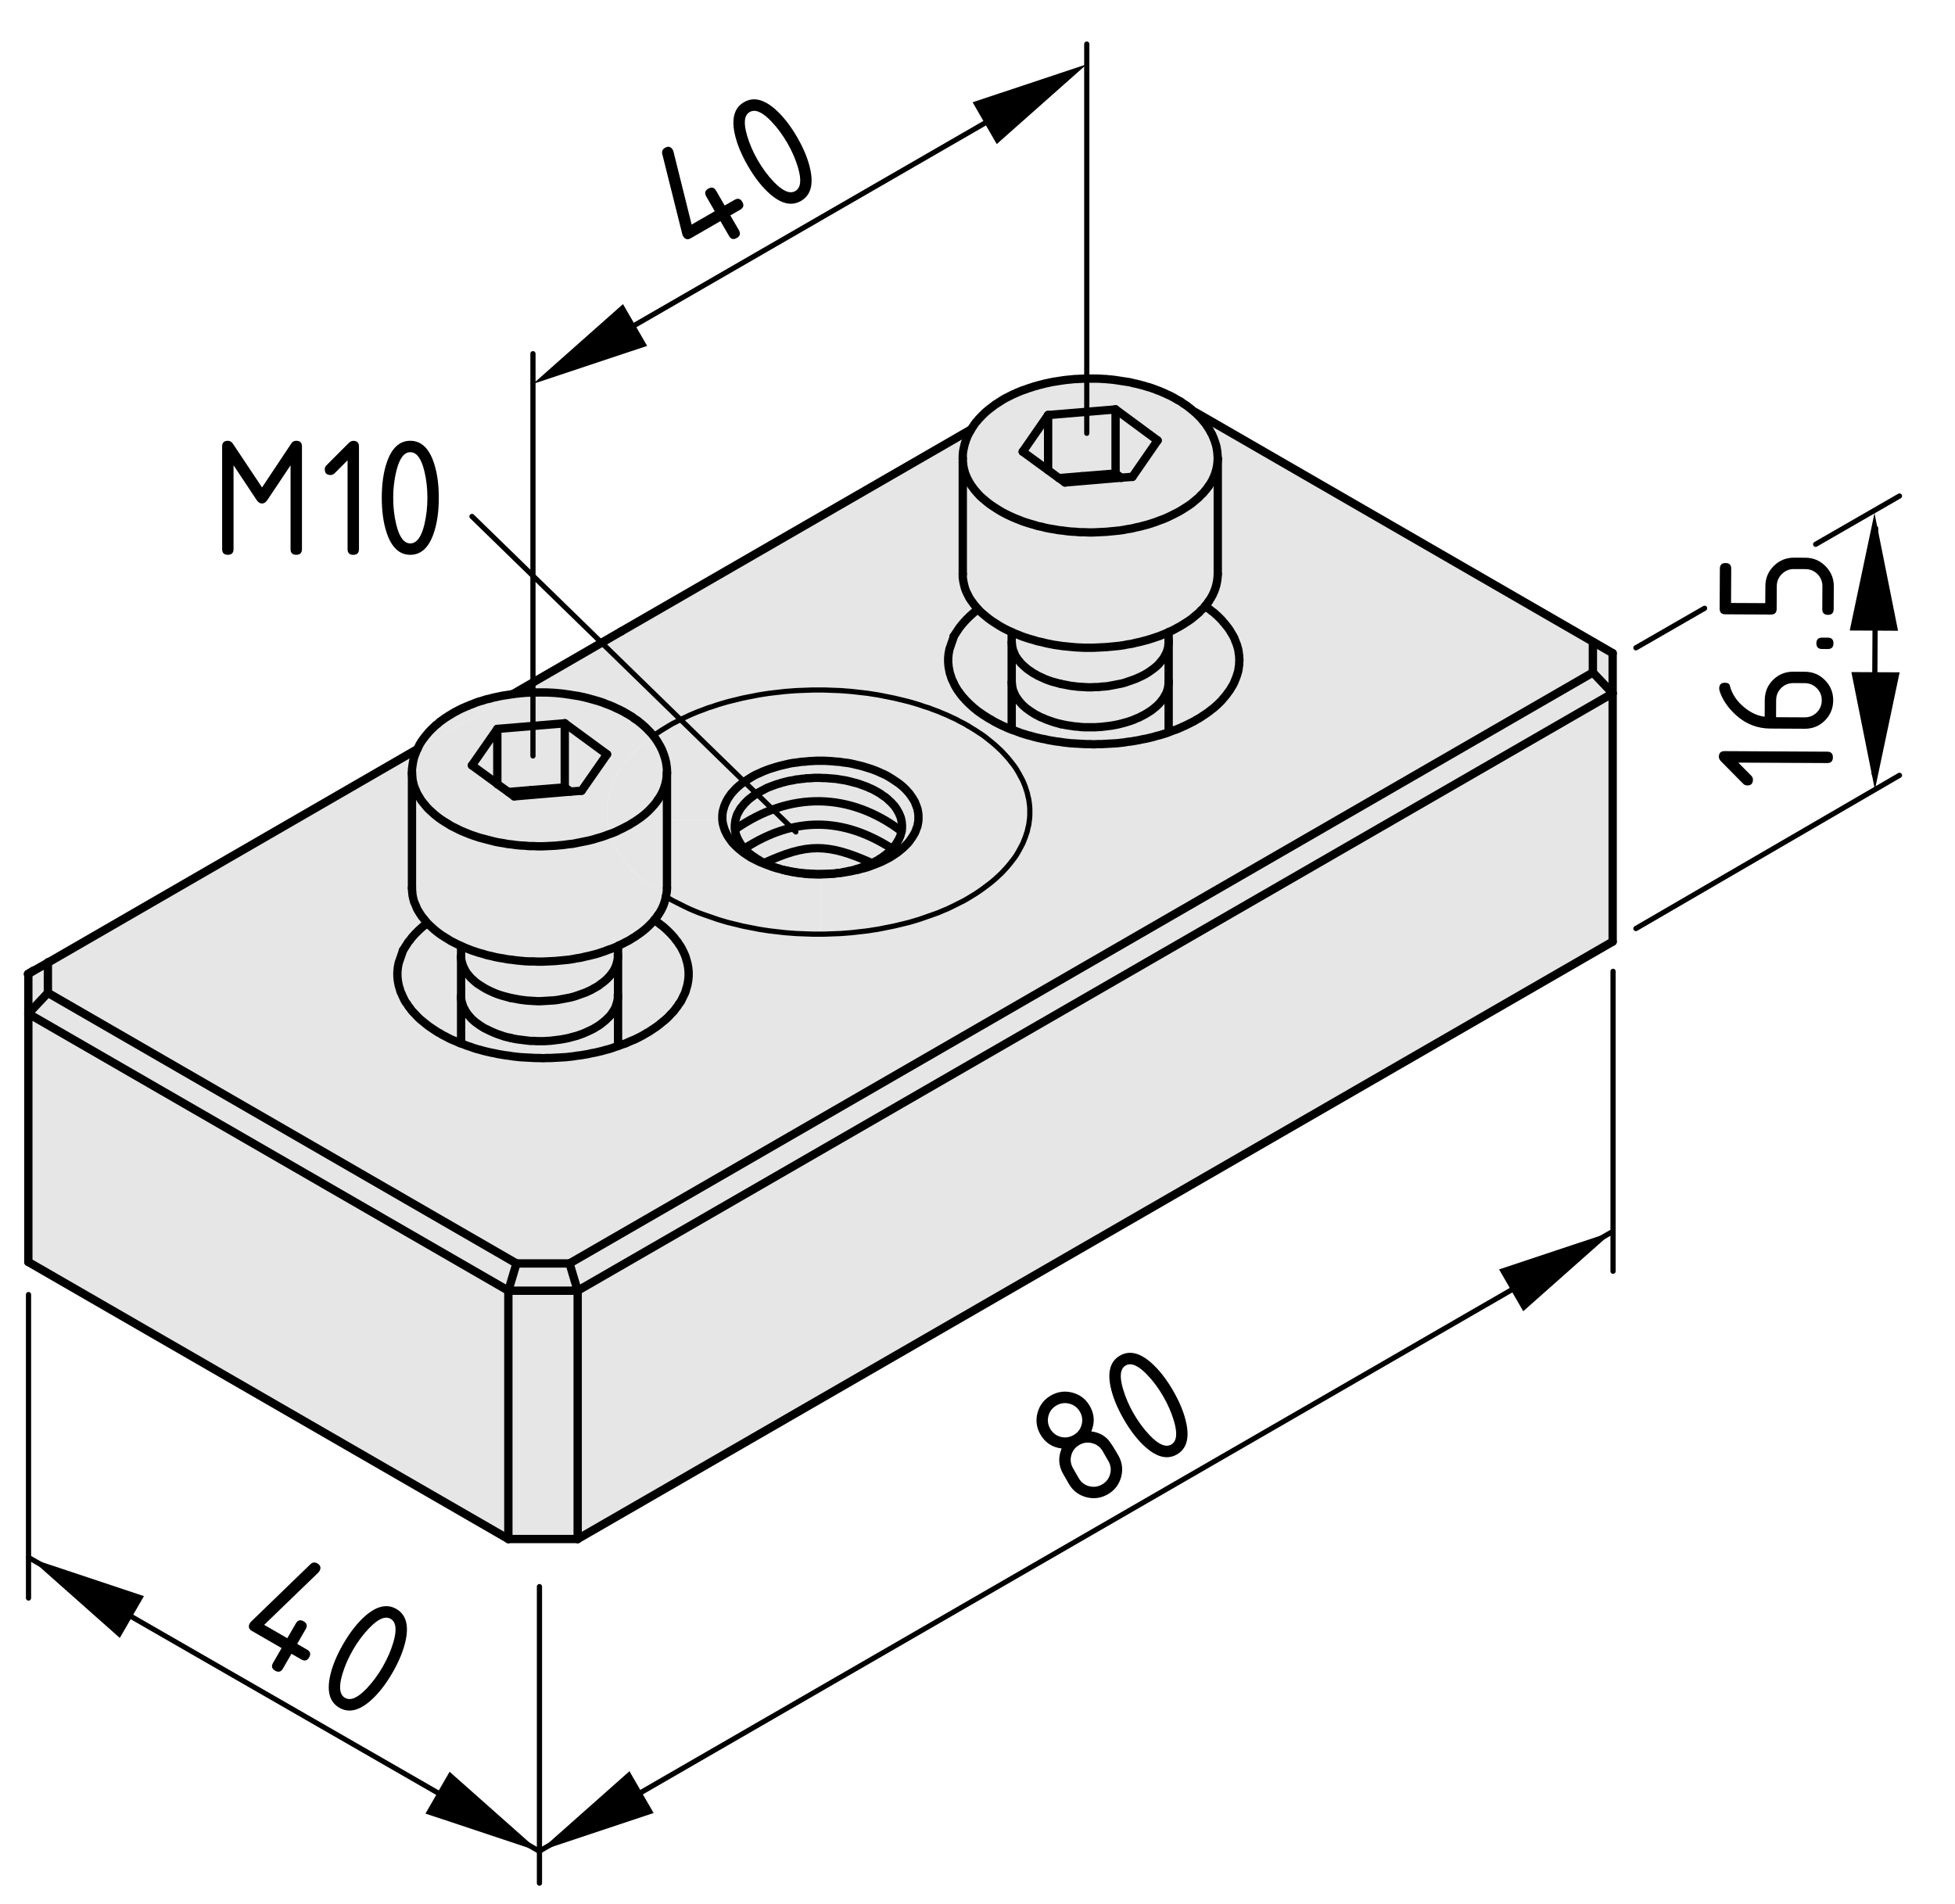 <?xml version="1.0" encoding="utf-8"?>
<!-- Generator: Adobe Illustrator 24.0.2, SVG Export Plug-In . SVG Version: 6.00 Build 0)  -->
<svg version="1.1" xmlns="http://www.w3.org/2000/svg" xmlns:xlink="http://www.w3.org/1999/xlink" x="0px" y="0px"
	 viewBox="0 0 93.917 91.477" style="enable-background:new 0 0 93.917 91.477;" xml:space="preserve">
<style type="text/css">
	.st0{fill:#E6E6E6;}
	.st1{fill:none;stroke:#000000;stroke-width:0.4;stroke-linecap:round;stroke-linejoin:round;stroke-miterlimit:10;}
	.st2{fill:none;stroke:#000000;stroke-width:0.4;stroke-linecap:round;stroke-linejoin:round;}
	.st3{fill:none;stroke:#000000;stroke-width:0.25;stroke-linecap:round;stroke-linejoin:round;stroke-miterlimit:10;}
	.st4{fill:none;stroke:#000000;stroke-width:0.25;stroke-linecap:round;stroke-linejoin:round;}
</style>
<g id="Kontur">
	<g>
		<g id="LWPOLYLINE_7_">
			<g id="XMLID_1_">
				<g>
					<path class="st0" d="M32.321,43.27l-0.19-0.11l-0.14-0.08v-0.01
						c0.03-0.13,0.05-0.27,0.05-0.41v-3.28h2.66l0.01,0.11l0.02,0.1
						l0.03,0.11l0.03,0.1l0.04,0.11L34.881,40.01l0.05,0.1l0.06,0.1
						l0.07,0.1l0.07,0.1L35.211,40.51l0.09,0.09l0.09,0.09l0.1,0.09
						l0.11,0.09l0.11,0.09l0.12,0.08l0.12,0.08l0.13,0.08l0.13,0.07
						l0.14,0.07l0.14,0.07l0.15,0.06l0.15,0.06l0.16,0.06l0.16,0.06
						l0.16,0.05l0.17,0.04l0.17,0.05l0.07,0.02l0.12,0.03l0.12,0.02
						l0.12,0.03l0.12,0.02l0.12,0.02l0.13,0.02l0.12,0.01l0.13,0.02
						l0.13,0.01l0.12,0.01h0.13L39.171,42.01h0.13h0.13v2.87H39.311h-0.26
						l-0.27-0.01l-0.26-0.01l-0.27-0.01l-0.26-0.02l-0.27-0.02
						l-0.26-0.03l-0.26-0.03l-0.26-0.03l-0.26-0.04l-0.25-0.04l-0.25-0.05
						l-0.26-0.05l-0.25-0.05l-0.24-0.06l-0.25-0.06l-0.24-0.06l-0.24-0.07
						l-0.23-0.07l-0.23-0.08L34.011,44.01l-0.23-0.08l-0.22-0.08L33.341,43.76
						l-0.21-0.09l-0.21-0.1l-0.2-0.1l-0.2-0.1L32.321,43.27z"/>
					<path class="st0" d="M26.081,33.27c-0.07,0-0.13-0.01-0.2,0
						c-0.07,0-0.13,0-0.2,0c-0.07,0-0.13,0-0.2,0
						c-0.07,0.01-0.13,0.01-0.2,0.01c-0.06,0.01-0.13,0.01-0.2,0.02
						c-0.06,0-0.13,0.01-0.19,0.02c-0.07,0-0.13,0.01-0.2,0.02
						c-0.02,0-0.04,0.01-0.06,0.01l5.22-3.02l16.8-9.7
						c-0.01,0.03-0.03,0.06-0.05,0.1c-0.02,0.04-0.05,0.08-0.07,0.12
						c-0.02,0.04-0.04,0.08-0.06,0.12c-0.01,0.05-0.03,0.09-0.05,0.13
						c-0.01,0.04-0.03,0.08-0.04,0.13c-0.02,0.04-0.03,0.08-0.04,0.12
						c-0.01,0.05-0.02,0.09-0.03,0.13c-0.01,0.05-0.02,0.09-0.03,0.13
						c-0.01,0.04-0.01,0.09-0.02,0.13c0,0.04-0.01,0.09-0.01,0.13
						s0,0.08,0,0.13c0,0.01,0,0.03,0,0.04v0.05v0.12v5.37v0.05v0.12
						l0.02,0.13l0.02,0.12l0.03,0.12l0.03,0.12l0.04,0.12l0.05,0.11
						l0.06,0.12l0.06,0.12l0.07,0.11l0.08,0.11l0.08,0.11l0.09,0.11
						l0.1,0.11l-0.09,0.08l-0.01,0.01l-0.1,0.08l-0.1,0.09
						l-0.1,0.09l-0.09,0.09l-0.09,0.09L46.311,29.89l-0.08,0.09
						l-0.08,0.1l-0.07,0.09L45.811,30.58v0.02l-0.03,0.1l-0.17,0.49
						l-0.02,0.11l-0.02,0.1L45.561,31.51l-0.01,0.1v0.11v0.1l0.01,0.11
						l0.01,0.11l0.02,0.1l0.02,0.11l0.02,0.1l0.04,0.1l0.03,0.11
						l0.04,0.1L45.791,32.76l0.05,0.11l0.05,0.1l0.06,0.1l0.06,0.1
						L46.081,33.26l0.07,0.1l0.08,0.1l0.08,0.09l0.09,0.1l0.09,0.09
						l0.09,0.09l0.1,0.09L46.781,34.01l0.1,0.08l0.11,0.09L47.111,34.26
						l0.11,0.08l0.13,0.08l0.12,0.08l0.13,0.07l-1.49,0.09l-0.2-0.11
						l-0.2-0.09l-0.21-0.1l-0.22-0.09l-0.21-0.09l-0.22-0.08
						L44.621,34.01l-0.23-0.07l-0.23-0.08l-0.23-0.07l-0.24-0.07
						l-0.24-0.06l-0.25-0.06l-0.25-0.06l-0.25-0.05l-0.25-0.05l-0.25-0.05l-0.26-0.04
						l-0.25-0.04l-0.26-0.03l-0.27-0.03l-0.26-0.03l-0.26-0.02l-0.26-0.02
						l-0.27-0.01l-0.26-0.01l-0.27-0.01H39.311h-0.26l-0.27,0.01
						l-0.26,0.01l-0.27,0.01l-0.26,0.02l-0.27,0.02l-0.26,0.03
						l-0.26,0.03l-0.26,0.03l-0.26,0.04l-0.25,0.04l-0.25,0.05l-0.26,0.05
						l-0.25,0.05l-0.24,0.06l-0.25,0.06l-0.24,0.06l-0.24,0.07l-0.23,0.07
						l-0.23,0.08L34.011,34.01l-0.23,0.09l-0.22,0.08l-0.22,0.09
						l-0.21,0.09l-0.21,0.1l-0.2,0.09l-0.2,0.11L32.321,34.76
						l-0.19,0.11l-0.18,0.11L31.771,35.09l-0.18,0.12l-0.17,0.11
						l-0.04,0.03c-0.02-0.03-0.04-0.05-0.06-0.08
						c-0.03-0.04-0.07-0.07-0.1-0.11c-0.04-0.04-0.07-0.07-0.11-0.11
						c-0.03-0.04-0.07-0.07-0.11-0.11c-0.03-0.03-0.07-0.07-0.11-0.1
						c-0.04-0.04-0.08-0.07-0.13-0.11c-0.04-0.03-0.08-0.06-0.12-0.1
						c-0.05-0.03-0.09-0.06-0.14-0.09c-0.04-0.03-0.09-0.06-0.13-0.1
						c-0.05-0.03-0.1-0.06-0.15-0.09c-0.04-0.03-0.09-0.05-0.14-0.08
						c-0.05-0.03-0.1-0.06-0.15-0.09c-0.05-0.02-0.11-0.05-0.16-0.08
						c-0.05-0.02-0.1-0.05-0.16-0.07c-0.05-0.03-0.11-0.05-0.16-0.08
						c-0.06-0.02-0.11-0.05-0.17-0.07c-0.05-0.02-0.11-0.04-0.17-0.06
						c-0.06-0.03-0.11-0.05-0.17-0.07c-0.06-0.02-0.12-0.04-0.18-0.06
						c-0.06-0.02-0.12-0.03-0.18-0.05c-0.06-0.02-0.12-0.04-0.18-0.05
						c-0.06-0.02-0.12-0.04-0.18-0.05c-0.07-0.02-0.13-0.03-0.19-0.05
						c-0.06-0.01-0.13-0.02-0.19-0.04c-0.06-0.01-0.13-0.02-0.19-0.03
						c-0.07-0.01-0.13-0.02-0.19-0.03c-0.07-0.02-0.13-0.02-0.2-0.03
						c-0.06-0.01-0.13-0.02-0.19-0.03c-0.07-0.01-0.13-0.01-0.2-0.02
						c-0.06-0.01-0.13-0.01-0.2-0.02c-0.06,0-0.13-0.01-0.19-0.01
						c-0.07,0-0.14-0.01-0.2-0.01C26.211,33.27,26.141,33.27,26.081,33.27z"/>
					<path class="st0" d="M49.441,39.47l-0.02,0.16l-0.04,0.15l-0.03,0.15
						l-0.05,0.15l-0.05,0.15l-0.06,0.15l-0.06,0.15l-0.08,0.15
						l-0.08,0.15l-0.08,0.14l-0.09,0.15L48.701,41.26l-0.11,0.14
						l-0.11,0.14l-0.12,0.14l-0.12,0.13l-0.13,0.14l-0.14,0.13
						l-0.14,0.13L47.681,42.34l-0.15,0.12l-0.16,0.12l-0.16,0.12
						l-0.17,0.12l-0.18,0.12l-0.18,0.11l-0.18,0.11L46.311,43.27
						l-0.2,0.1l-0.2,0.1l-0.2,0.1l-0.21,0.1L45.281,43.76
						l-0.21,0.09l-0.22,0.08L44.621,44.01l-0.23,0.08l-0.23,0.08l-0.23,0.07
						l-0.24,0.07l-0.24,0.06l-0.25,0.06l-0.25,0.06l-0.25,0.05l-0.25,0.05l-0.25,0.05
						l-0.26,0.04l-0.25,0.04l-0.26,0.03l-0.27,0.03l-0.26,0.03l-0.26,0.02
						l-0.26,0.02l-0.27,0.01l-0.26,0.01l-0.27,0.01H39.431V42.01l0.12-0.01
						h0.13l0.13-0.01l0.13-0.01L40.061,41.97l0.09-0.01l0.16-0.02h0.02
						l0.18-0.02l0.18-0.03l0.18-0.03l0.17-0.04l0.17-0.03l0.17-0.05
						l0.17-0.04l0.16-0.05l0.16-0.06l0.16-0.06l0.15-0.06l0.15-0.06
						l0.14-0.07l0.14-0.07l0.13-0.07l0.13-0.08l0.12-0.08l0.12-0.08
						l0.11-0.09l0.11-0.09l0.1-0.09l0.09-0.09L43.611,40.51l0.08-0.1
						l0.07-0.1l0.07-0.1l0.06-0.1L43.951,40.01l0.04-0.1l0.04-0.11
						l0.04-0.1l0.02-0.11l0.02-0.1l0.01-0.11v-0.11v-0.1
						l-0.01-0.11l-0.02-0.11l-0.02-0.1l-0.04-0.11l-0.04-0.1
						l-0.04-0.11l-0.06-0.1l-0.06-0.1l-0.07-0.1l-0.07-0.1
						l-0.08-0.09l-0.09-0.1l-0.09-0.09L43.331,37.76l-0.11-0.09
						l-0.11-0.08L42.991,37.51l-0.12-0.08l-0.13-0.08l-0.13-0.08
						l-0.14-0.07l-0.14-0.06l-0.15-0.07L42.031,37.01l-0.16-0.06
						l-0.16-0.05l-0.16-0.05l-0.17-0.05L41.211,36.76l-0.17-0.04l-0.17-0.04
						l-0.18-0.03l-0.18-0.02l-0.18-0.03l-0.18-0.01l-0.19-0.02
						l-0.18-0.01l-0.18-0.01h-0.19h-0.18l-0.19,0.01l-0.18,0.01
						l-0.19,0.02l-0.18,0.01L38.311,36.63l-0.18,0.02l-0.18,0.03
						l-0.17,0.04L37.611,36.76l-0.17,0.04l-0.17,0.05l-0.16,0.05
						l-0.16,0.05L36.791,37.01l-0.15,0.06l-0.15,0.07l-0.14,0.06
						l-0.14,0.07l-0.13,0.08l-0.13,0.08L35.831,37.51l-0.12,0.08l-0.11,0.08
						L35.491,37.76l-0.1,0.09l-0.09,0.09l-0.09,0.1l-0.08,0.09
						L35.061,38.23l-0.07,0.1l-0.06,0.1l-0.05,0.1l-0.05,0.11
						l-0.04,0.1l-0.03,0.11l-0.03,0.1l-0.02,0.11l-0.01,0.11v0.1
						v0.11h-2.66v-2.26c0-0.05,0-0.09,0-0.13c0-0.05-0.01-0.09-0.01-0.13
						c-0.01-0.04-0.01-0.09-0.02-0.13c0-0.04-0.01-0.08-0.02-0.13
						c-0.01-0.04-0.02-0.08-0.03-0.12c-0.01-0.04-0.02-0.09-0.04-0.13
						c-0.01-0.04-0.02-0.08-0.04-0.12c-0.01-0.04-0.03-0.09-0.05-0.13
						c-0.01-0.04-0.03-0.08-0.05-0.12c-0.02-0.04-0.04-0.08-0.06-0.12
						s-0.05-0.08-0.07-0.12s-0.05-0.08-0.07-0.12
						c-0.03-0.04-0.06-0.08-0.08-0.12c-0.03-0.04-0.06-0.08-0.09-0.11
						c-0.01-0.01-0.02-0.03-0.03-0.04l0.04-0.03l0.17-0.11l0.18-0.12
						l0.18-0.11l0.18-0.11L32.321,34.76l0.2-0.1l0.2-0.11l0.2-0.09
						l0.21-0.1l0.21-0.09l0.22-0.09l0.22-0.08L34.011,34.01l0.23-0.07
						l0.23-0.08l0.23-0.07l0.24-0.07l0.24-0.06l0.25-0.06l0.24-0.06
						l0.25-0.05l0.26-0.05l0.25-0.05l0.25-0.04l0.26-0.04l0.26-0.03
						l0.26-0.03l0.26-0.03l0.27-0.02l0.26-0.02l0.27-0.01l0.26-0.01
						l0.27-0.01H39.311h0.27l0.27,0.01l0.26,0.01l0.27,0.01l0.26,0.02
						l0.26,0.02l0.26,0.03l0.27,0.03l0.26,0.03l0.25,0.04l0.26,0.04
						l0.25,0.05l0.25,0.05l0.25,0.05l0.25,0.06l0.25,0.06l0.24,0.06l0.24,0.07
						l0.23,0.07l0.23,0.08L44.621,34.01l0.23,0.09l0.22,0.08l0.21,0.09
						l0.22,0.09l0.21,0.1l0.2,0.09l0.2,0.11L46.311,34.76l0.19,0.11
						l0.18,0.11l0.18,0.11l0.18,0.12l0.17,0.11l0.16,0.12l0.16,0.13
						l0.15,0.12l0.15,0.13l0.14,0.13l0.14,0.13l0.13,0.14l0.12,0.13
						l0.12,0.14l0.11,0.14l0.11,0.14l0.1,0.14l0.09,0.15l0.08,0.14
						l0.08,0.15l0.08,0.15l0.06,0.14l0.06,0.15l0.05,0.16l0.05,0.15
						l0.03,0.15l0.04,0.15l0.02,0.15l0.02,0.16l0.01,0.15V39.01v0.16
						l-0.01,0.15L49.441,39.47z"/>
					<path class="st0" d="M57.441,19.81l19.08,11.02v0.01v1.47L27.361,60.7H24.811
						l-22.51-13v-1.45l17.75-10.26c-0.01,0.02-0.02,0.04-0.03,0.06
						c-0.02,0.05-0.04,0.09-0.05,0.13c-0.02,0.04-0.04,0.08-0.05,0.13
						c-0.01,0.04-0.03,0.08-0.04,0.12c-0.01,0.05-0.02,0.09-0.03,0.13
						c-0.01,0.04-0.02,0.09-0.02,0.13c-0.01,0.04-0.02,0.09-0.02,0.13
						c-0.01,0.04-0.01,0.08-0.02,0.13c0,0.04,0,0.08,0,0.13
						c0,0.01,0,0.03,0,0.04v0.05v5.49v0.05l0.01,0.12l0.01,0.12
						l0.02,0.13l0.03,0.12l0.03,0.12l0.05,0.11l0.05,0.12l0.05,0.12
						l0.07,0.12l0.07,0.11L20.251,44.01l0.09,0.11l0.09,0.11l0.09,0.11
						l-0.09,0.08v0.01L20.321,44.51l-0.1,0.09l-0.1,0.09l-0.09,0.09
						l-0.09,0.09l-0.09,0.1l-0.08,0.09l-0.07,0.1l-0.08,0.09
						l-0.26,0.41l-0.01,0.02l-0.03,0.1l-0.17,0.49l-0.02,0.11
						l-0.02,0.1l-0.01,0.11l-0.01,0.1v0.11v0.1L19.101,47.01l0.01,0.1
						l0.02,0.11l0.02,0.11l0.03,0.1l0.03,0.1l0.03,0.11l0.05,0.1
						l0.04,0.1l0.05,0.1l0.05,0.11l0.06,0.1l0.07,0.09l0.06,0.1
						l0.08,0.1l0.07,0.1l0.08,0.09l0.09,0.09l0.09,0.1l0.09,0.09
						l0.1,0.09l0.1,0.08l0.11,0.09L20.541,49.26l0.11,0.08l0.12,0.08
						l0.12,0.08l0.12,0.08l0.13,0.07l0.13,0.08l0.14,0.07l0.13,0.07
						l0.14,0.07l0.15,0.06l0.14,0.06l0.15,0.07H22.141l0.14,0.05
						l0.15,0.06l0.16,0.05l0.16,0.06l0.16,0.05l0.16,0.04l0.17,0.05
						l0.17,0.04l0.17,0.04l0.17,0.03l0.17,0.04l0.18,0.03l0.18,0.03
						l0.17,0.02l0.18,0.03l0.18,0.02l0.18,0.02l0.18,0.01l0.18,0.01
						l0.19,0.01l0.18,0.01h0.18l0.19,0.01l0.18-0.01h0.18l0.18-0.01
						l0.19-0.01l0.18-0.01l0.18-0.01l0.18-0.02l0.18-0.02l0.18-0.03
						l0.18-0.02l0.17-0.03l0.18-0.03l0.17-0.04l0.17-0.03l0.17-0.04
						l0.17-0.04l0.17-0.05l0.16-0.04l0.16-0.05l0.16-0.06l0.16-0.05
						l0.15-0.06l0.16-0.05l0.15-0.07l0.14-0.06l0.15-0.06l0.14-0.07
						l0.14-0.07l0.13-0.07l0.13-0.08l0.13-0.07l0.12-0.08l0.12-0.08
						l0.12-0.08l0.11-0.08l0.11-0.09l0.11-0.09l0.1-0.08l0.1-0.09
						l0.09-0.09l0.09-0.1l0.09-0.09l0.08-0.09l0.07-0.1l0.08-0.1
						l0.06-0.1l0.07-0.09l0.06-0.1l0.05-0.11l0.05-0.1l0.05-0.1
						l0.04-0.1l0.03-0.11l0.03-0.1l0.03-0.1l0.02-0.11l0.02-0.11
						L33.071,47.01l0.01-0.11v-0.1v-0.11l-0.01-0.1L33.061,46.48
						l-0.02-0.1l-0.02-0.11l-0.03-0.1l-0.03-0.11l-0.03-0.1
						l-0.04-0.1l-0.05-0.11l-0.05-0.1l-0.05-0.1l-0.06-0.1
						l-0.07-0.1l-0.06-0.1l-0.08-0.09l-0.07-0.1l-0.08-0.09
						l-0.09-0.1l-0.09-0.09l-0.09-0.09l-0.1-0.09L31.851,44.51
						l-0.11-0.08l-0.11-0.09L31.521,44.26v-0.01l-0.08-0.06l0.08-0.1
						l0.08-0.11c0.2-0.27,0.33-0.58,0.39-0.9l0.14,0.08l0.19,0.11
						l0.2,0.1l0.2,0.1l0.2,0.1l0.21,0.1L33.341,43.76l0.22,0.09
						l0.22,0.08L34.011,44.01l0.23,0.08l0.23,0.08l0.23,0.07l0.24,0.07
						l0.24,0.06l0.25,0.06l0.24,0.06l0.25,0.05l0.26,0.05l0.25,0.05l0.25,0.04
						l0.26,0.04l0.26,0.03l0.26,0.03l0.26,0.03l0.27,0.02l0.26,0.02
						l0.27,0.01l0.26,0.01l0.27,0.01H39.311h0.12h0.15l0.27-0.01
						l0.26-0.01l0.27-0.01l0.26-0.02l0.26-0.02l0.26-0.03l0.27-0.03
						l0.26-0.03l0.25-0.04l0.26-0.04l0.25-0.05l0.25-0.05l0.25-0.05l0.25-0.06
						l0.25-0.06l0.24-0.06l0.24-0.07l0.23-0.07l0.23-0.08l0.23-0.08
						l0.23-0.08l0.22-0.08L45.281,43.76l0.22-0.09l0.21-0.1l0.2-0.1
						l0.2-0.1l0.2-0.1l0.19-0.11l0.18-0.11l0.18-0.11l0.18-0.12
						l0.17-0.12l0.16-0.12l0.16-0.12l0.15-0.12l0.15-0.13l0.14-0.13
						l0.14-0.13l0.13-0.14l0.12-0.13l0.12-0.14l0.11-0.14L48.701,41.26
						l0.1-0.14l0.09-0.15l0.08-0.14l0.08-0.15l0.08-0.15l0.06-0.15
						l0.06-0.15l0.05-0.15l0.05-0.15l0.03-0.15l0.04-0.15l0.02-0.16
						l0.02-0.15l0.01-0.15V39.01v-0.15l-0.01-0.15l-0.02-0.16l-0.02-0.15
						l-0.04-0.15l-0.03-0.15l-0.05-0.15l-0.05-0.16l-0.06-0.15
						l-0.06-0.14l-0.08-0.15l-0.08-0.15l-0.08-0.14l-0.09-0.15
						l-0.1-0.14l-0.11-0.14l-0.11-0.14l-0.12-0.14l-0.12-0.13
						l-0.13-0.14l-0.14-0.13l-0.14-0.13l-0.15-0.13l-0.15-0.12
						l-0.16-0.13l-0.16-0.12l-0.17-0.11l-0.18-0.12l-0.18-0.11
						l-0.18-0.11L46.311,34.76l-0.2-0.1l1.49-0.09l0.13,0.08l0.13,0.07
						l0.14,0.07l0.14,0.07l0.14,0.06l0.15,0.07l0.15,0.06l0.02,0.01
						l0.13,0.04l0.16,0.06l0.16,0.06l0.16,0.05l0.16,0.05l0.16,0.04
						l0.17,0.05l0.17,0.04l0.17,0.04l0.17,0.03l0.17,0.04L50.561,35.59
						l0.17,0.03l0.18,0.02l0.18,0.03l0.18,0.02l0.18,0.02l0.18,0.01
						l0.18,0.01l0.18,0.01l0.19,0.01h0.18L52.541,35.76l0.19-0.01h0.18
						l0.18-0.01l0.18-0.01l0.19-0.01l0.18-0.01l0.18-0.02l0.18-0.02
						l0.17-0.03l0.18-0.02l0.18-0.03l0.17-0.03l0.18-0.04l0.17-0.03
						l0.17-0.04l0.17-0.04l0.16-0.05l0.17-0.04l0.16-0.05l0.16-0.05
						l0.16-0.06l0.15-0.06l0.15-0.05l0.15-0.06l0.15-0.07l0.14-0.06
						l0.14-0.07l0.14-0.07l0.14-0.07l0.13-0.08l0.13-0.07l0.12-0.08
						l0.12-0.08l0.12-0.08l0.11-0.08l0.11-0.09L58.311,34.01l0.1-0.09
						l0.1-0.09l0.09-0.09l0.09-0.09l0.08-0.1l0.08-0.09l0.08-0.1
						L59.001,33.26l0.07-0.09l0.06-0.1l0.06-0.1l0.06-0.1L59.301,32.76
						l0.04-0.1l0.04-0.1l0.04-0.11l0.03-0.1l0.03-0.1l0.02-0.11
						l0.01-0.1l0.02-0.11v-0.11l0.01-0.1l-0.01-0.11V31.51
						l-0.02-0.11l-0.01-0.1l-0.02-0.11l-0.03-0.1l-0.03-0.11
						l-0.04-0.1l-0.04-0.1l-0.04-0.11l-0.05-0.1l-0.06-0.1
						l-0.06-0.1l-0.06-0.1l-0.07-0.1l-0.07-0.09l-0.08-0.1
						l-0.08-0.09l-0.08-0.1l-0.09-0.09l-0.09-0.09l-0.1-0.09
						L58.311,29.43l-0.11-0.08l-0.11-0.09l-0.11-0.08v-0.01l-0.08-0.06
						l0.08-0.1l0.08-0.11c0.28-0.39,0.43-0.84,0.44-1.32v-5.54
						c0-0.05,0-0.09-0.01-0.13c0-0.04,0-0.09-0.01-0.13
						c0-0.04,0-0.08-0.01-0.13c-0.01-0.04-0.02-0.08-0.02-0.12
						c-0.01-0.05-0.02-0.09-0.03-0.13c-0.01-0.04-0.03-0.09-0.04-0.13
						c-0.01-0.04-0.03-0.08-0.04-0.12c-0.02-0.04-0.03-0.08-0.05-0.13
						c-0.02-0.04-0.04-0.08-0.05-0.12c-0.02-0.04-0.04-0.08-0.07-0.12
						c-0.02-0.04-0.04-0.08-0.06-0.12c-0.03-0.04-0.05-0.08-0.08-0.12
						c-0.02-0.04-0.05-0.08-0.08-0.12c-0.02-0.04-0.05-0.08-0.08-0.11
						c-0.03-0.04-0.06-0.08-0.1-0.12c-0.03-0.04-0.06-0.07-0.09-0.11
						c-0.04-0.04-0.07-0.07-0.11-0.11c-0.04-0.04-0.07-0.07-0.11-0.11
						c-0.01-0.01-0.02-0.02-0.03-0.03L57.441,19.81z"/>
					<polygon class="st0" points="24.421,38.05 23.891,37.67 23.891,37.66 23.891,35.02 
						27.131,34.75 27.131,37.83 25.511,37.96 					"/>
					<polygon class="st0" points="51.971,22.88 50.881,22.97 50.871,22.97 50.351,22.59 
						50.351,19.94 53.591,19.67 53.591,22.75 					"/>
					<polygon class="st0" points="51.441,34.87 51.611,34.9 51.771,34.91 51.931,34.93 
						52.101,34.94 52.261,34.94 52.431,34.94 52.591,34.94 52.761,34.93 
						52.921,34.92 53.091,34.9 53.251,34.88 53.411,34.86 53.571,34.83 
						53.721,34.8 53.881,34.76 54.031,34.72 54.171,34.68 54.321,34.63 
						54.461,34.58 54.591,34.52 54.721,34.47 54.851,34.4 54.971,34.34 
						55.091,34.27 55.201,34.2 55.311,34.13 55.411,34.05 55.511,33.97 
						55.601,33.89 55.681,33.81 55.751,33.73 55.821,33.64 55.891,33.55 
						55.941,33.46 55.991,33.37 56.041,33.28 56.071,33.18 56.101,33.09 
						56.121,32.99 56.131,32.9 56.141,32.8 56.141,32.9 56.141,35.07 
						56.151,35.07 56.201,35.16 56.041,35.22 55.881,35.27 55.721,35.32 
						55.551,35.36 55.391,35.41 55.221,35.45 55.051,35.49 54.881,35.52 
						54.701,35.56 54.531,35.59 54.351,35.62 54.171,35.64 54.001,35.67 
						53.821,35.69 53.641,35.71 53.461,35.72 53.271,35.73 53.091,35.74 
						52.911,35.75 52.731,35.75 52.541,35.76 52.361,35.75 52.181,35.75 
						51.991,35.74 51.811,35.73 51.631,35.72 51.451,35.71 51.271,35.69 
						51.091,35.67 50.911,35.64 50.731,35.62 50.561,35.59 50.381,35.56 
						50.211,35.52 50.041,35.49 49.871,35.45 49.701,35.41 49.531,35.36 
						49.371,35.32 49.211,35.27 49.051,35.22 48.891,35.16 48.731,35.1 
						48.601,35.06 48.601,35.05 48.611,35.02 48.601,35.02 48.601,32.77 
						48.611,32.87 48.621,32.96 48.641,33.06 48.661,33.15 48.701,33.25 
						48.741,33.34 48.781,33.43 48.841,33.52 48.901,33.61 48.971,33.7 
						49.041,33.78 49.121,33.87 49.211,33.95 49.301,34.03 49.401,34.1 
						49.511,34.18 49.621,34.25 49.731,34.32 49.851,34.38 49.981,34.45 
						50.111,34.5 50.241,34.56 50.381,34.61 50.521,34.66 50.671,34.71 
						50.821,34.75 50.971,34.79 51.131,34.82 51.281,34.85 					"/>
					<polygon class="st0" points="29.691,47.98 29.691,46.05 29.691,45.45 29.691,45.44 
						29.741,45.42 29.911,45.34 30.061,45.26 30.221,45.18 30.361,45.09 
						30.511,45 30.641,44.91 30.771,44.82 30.901,44.72 31.021,44.62 
						31.131,44.52 31.241,44.41 31.341,44.31 31.431,44.2 31.431,44.19 
						31.441,44.19 31.521,44.25 31.521,44.26 31.631,44.34 31.741,44.43 
						31.851,44.51 31.951,44.6 32.051,44.69 32.141,44.78 32.231,44.87 
						32.321,44.97 32.401,45.06 32.471,45.16 32.551,45.25 32.611,45.35 
						32.681,45.45 32.741,45.55 32.791,45.65 32.841,45.75 32.891,45.86 
						32.931,45.96 32.961,46.06 32.991,46.17 33.021,46.27 33.041,46.38 
						33.061,46.48 33.071,46.59 33.081,46.69 33.081,46.8 33.081,46.9 
						33.071,47.01 33.061,47.11 33.041,47.22 33.021,47.33 32.991,47.43 
						32.961,47.53 32.931,47.64 32.891,47.74 32.841,47.84 32.791,47.94 
						32.741,48.05 32.681,48.15 32.611,48.24 32.551,48.34 32.471,48.44 
						32.401,48.54 32.321,48.63 32.231,48.72 32.141,48.82 32.051,48.91 
						31.951,49 31.851,49.08 31.741,49.17 31.631,49.26 31.521,49.34 
						31.401,49.42 31.281,49.5 31.161,49.58 31.031,49.65 30.901,49.73 
						30.771,49.8 30.631,49.87 30.491,49.94 30.341,50 30.201,50.06 
						30.051,50.13 29.891,50.18 29.741,50.24 29.691,50.15 					"/>
					<polygon class="st0" points="51.161,23.18 50.881,22.97 51.971,22.88 53.591,22.75 
						53.861,22.95 					"/>
					<path class="st0" d="M53.591,19.67l-3.24,0.27l-1.22,1.76l1.22,0.89
						l0.52,0.38h0.01l0.28,0.21l2.7-0.23l0.54-0.04l1.21-1.75
						L53.591,19.67z M51.341,18.24c0.07-0.01,0.14-0.01,0.2-0.02
						c0.07-0.01,0.13-0.01,0.2-0.01c0.07-0.01,0.13-0.01,0.2-0.01
						c0.06-0.01,0.13-0.01,0.2-0.01c0.06,0,0.13,0,0.2,0
						c0.06,0,0.13,0,0.19,0c0.07,0,0.14,0,0.2,0
						c0.07,0,0.14,0.01,0.2,0.01c0.07,0.01,0.13,0.01,0.2,0.01
						c0.07,0.01,0.13,0.02,0.2,0.02c0.06,0.01,0.13,0.01,0.19,0.02
						c0.07,0.01,0.13,0.02,0.2,0.03c0.06,0.01,0.13,0.02,0.19,0.03
						c0.07,0.01,0.13,0.02,0.2,0.03c0.06,0.01,0.12,0.02,0.19,0.03
						c0.06,0.02,0.12,0.03,0.19,0.05c0.06,0.01,0.12,0.02,0.18,0.04
						c0.06,0.01,0.13,0.03,0.19,0.05c0.06,0.01,0.12,0.03,0.18,0.05
						c0.06,0.02,0.12,0.04,0.18,0.05c0.06,0.02,0.12,0.04,0.17,0.06
						c0.06,0.02,0.12,0.04,0.18,0.07c0.06,0.02,0.11,0.04,0.17,0.06
						c0.05,0.03,0.11,0.05,0.16,0.07c0.06,0.03,0.11,0.05,0.17,0.08
						c0.05,0.02,0.11,0.05,0.16,0.07c0.05,0.03,0.1,0.06,0.15,0.08
						c0.05,0.03,0.1,0.06,0.15,0.09c0.05,0.03,0.1,0.06,0.15,0.08
						c0.05,0.03,0.1,0.06,0.14,0.1c0.05,0.03,0.1,0.06,0.14,0.09
						c0.05,0.03,0.09,0.06,0.13,0.1c0.05,0.03,0.09,0.06,0.13,0.1
						c0.04,0.03,0.08,0.06,0.12,0.1c0.03,0.02,0.05,0.04,0.08,0.07
						h0.01c0.01,0.01,0.02,0.02,0.03,0.03
						c0.04,0.04,0.07,0.07,0.11,0.11c0.04,0.04,0.07,0.07,0.11,0.11
						c0.03,0.04,0.06,0.07,0.09,0.11c0.04,0.04,0.07,0.08,0.1,0.12
						c0.03,0.03,0.06,0.07,0.08,0.11c0.03,0.04,0.06,0.08,0.08,0.12
						c0.03,0.04,0.05,0.08,0.08,0.12c0.02,0.04,0.04,0.08,0.06,0.12
						c0.03,0.04,0.05,0.08,0.07,0.12c0.01,0.04,0.03,0.08,0.05,0.12
						c0.02,0.05,0.03,0.09,0.05,0.13c0.01,0.04,0.03,0.08,0.04,0.12
						c0.01,0.04,0.03,0.09,0.04,0.13c0.01,0.04,0.02,0.08,0.03,0.13
						c0,0.04,0.01,0.08,0.02,0.12c0.01,0.05,0.01,0.09,0.01,0.13
						c0.01,0.04,0.01,0.09,0.01,0.13c0.01,0.04,0.01,0.08,0.01,0.13
						c-0.01,0.47-0.16,0.93-0.44,1.32l-0.08,0.11l-0.09,0.11
						l-0.09,0.11l-0.11,0.1l-0.1,0.11l-0.12,0.1l-0.12,0.1
						l-0.12,0.1l-0.13,0.09l-0.14,0.09l-0.14,0.09l-0.15,0.09
						l-0.15,0.08l-0.16,0.08l-0.16,0.08l-0.17,0.08l-0.17,0.07
						l-0.17,0.06l-0.18,0.07l-0.18,0.06l-0.19,0.06l-0.19,0.05
						l-0.19,0.05l-0.19,0.04l-0.2,0.05l-0.2,0.03l-0.2,0.04
						l-0.21,0.03L53.561,25.51l-0.21,0.02l-0.21,0.02l-0.21,0.01
						l-0.21,0.01l-0.21,0.01h-0.21l-0.21-0.01h-0.21l-0.21-0.02
						l-0.21-0.01l-0.2-0.02l-0.21-0.03l-0.2-0.02l-0.21-0.04
						l-0.2-0.03l-0.2-0.04l-0.19-0.05l-0.2-0.04l-0.19-0.06
						l-0.18-0.05l-0.19-0.06l-0.18-0.06l-0.17-0.07l-0.18-0.07
						l-0.16-0.07l-0.17-0.08l-0.16-0.08l-0.15-0.08l-0.15-0.09
						l-0.14-0.09l-0.14-0.09L47.561,24.23l-0.13-0.1L47.311,24.03
						l-0.12-0.1l-0.11-0.1l-0.1-0.11l-0.1-0.11l-0.09-0.11
						l-0.08-0.11l-0.08-0.11L46.561,23.16l-0.06-0.11l-0.06-0.12
						l-0.05-0.12l-0.04-0.11l-0.03-0.12l-0.03-0.12l-0.02-0.13
						l-0.02-0.12V22.09v-0.05c0-0.01,0-0.03,0-0.04c0-0.05,0-0.09,0-0.13
						s0.01-0.09,0.01-0.13c0.01-0.04,0.01-0.09,0.02-0.13
						c0.01-0.04,0.02-0.08,0.03-0.13c0.01-0.04,0.02-0.08,0.03-0.13
						c0.01-0.04,0.02-0.08,0.04-0.12c0.01-0.05,0.03-0.09,0.04-0.13
						c0.02-0.04,0.04-0.08,0.05-0.13c0.02-0.04,0.04-0.08,0.06-0.12
						c0.02-0.04,0.05-0.08,0.07-0.12c0.02-0.04,0.04-0.07,0.05-0.1
						c0.01-0.01,0.02-0.02,0.02-0.03c0.03-0.04,0.05-0.08,0.08-0.12
						c0.03-0.04,0.05-0.08,0.08-0.12c0.03-0.04,0.06-0.08,0.09-0.11
						c0.04-0.04,0.07-0.08,0.1-0.12c0.04-0.04,0.07-0.07,0.11-0.11
						c0.03-0.04,0.07-0.08,0.11-0.11c0.03-0.04,0.07-0.07,0.11-0.11
						c0.04-0.03,0.08-0.07,0.12-0.1c0.04-0.04,0.09-0.07,0.13-0.1
						c0.04-0.04,0.09-0.07,0.13-0.1c0.04-0.04,0.09-0.07,0.14-0.1
						c0.04-0.03,0.09-0.06,0.14-0.09c0.05-0.03,0.09-0.06,0.14-0.09
						c0.05-0.03,0.1-0.06,0.15-0.09c0.05-0.02,0.11-0.05,0.16-0.08
						c0.05-0.02,0.1-0.05,0.16-0.08c0.05-0.02,0.1-0.05,0.16-0.07
						c0.05-0.03,0.11-0.05,0.16-0.07c0.06-0.03,0.12-0.05,0.17-0.07
						c0.06-0.02,0.12-0.04,0.18-0.06c0.05-0.02,0.11-0.05,0.17-0.06
						c0.06-0.02,0.12-0.04,0.18-0.06c0.06-0.02,0.12-0.04,0.18-0.05
						c0.06-0.02,0.12-0.04,0.18-0.05c0.07-0.02,0.13-0.03,0.19-0.05
						c0.06-0.01,0.13-0.03,0.19-0.04s0.12-0.03,0.19-0.04
						c0.06-0.01,0.13-0.02,0.19-0.03c0.06-0.01,0.13-0.02,0.19-0.03
						c0.07-0.01,0.13-0.02,0.2-0.03
						C51.211,18.25,51.281,18.25,51.341,18.24z"/>
					<path class="st0" d="M29.651,40.83l-0.08-0.15l-0.07-0.15l-0.06-0.15
						l-0.06-0.15l-0.05-0.15l-0.01-0.02l0.09-0.03l0.17-0.07l0.16-0.08
						l0.17-0.08l0.15-0.08l0.16-0.08l0.14-0.09l0.15-0.09l0.13-0.09
						l0.13-0.09l0.13-0.1l0.12-0.1l0.11-0.1l0.11-0.11L31.341,38.76
						l0.09-0.1l0.09-0.11l0.08-0.12c0.28-0.38,0.43-0.84,0.44-1.31
						v2.26v3.28c0,0.14-0.02,0.28-0.05,0.41l-0.04-0.02l-0.18-0.11
						l-0.18-0.12l-0.17-0.12l-0.16-0.12l-0.16-0.12l-0.16-0.12
						l-0.14-0.13l-0.15-0.13l-0.13-0.13L30.391,41.81l-0.13-0.13
						l-0.11-0.14l-0.12-0.14L29.931,41.26l-0.1-0.14l-0.09-0.15
						L29.651,40.83z"/>
					<polygon class="st0" points="58.931,33.36 58.851,33.46 58.771,33.55 58.691,33.65 
						58.601,33.74 58.511,33.83 58.411,33.92 58.311,34.01 58.201,34.09 
						58.091,34.18 57.981,34.26 57.861,34.34 57.741,34.42 57.621,34.5 
						57.491,34.57 57.361,34.65 57.221,34.72 57.081,34.79 56.941,34.86 
						56.801,34.92 56.651,34.99 56.501,35.05 56.351,35.1 56.201,35.16 
						56.151,35.07 56.141,35.07 56.141,32.9 56.141,32.8 56.141,32.71 
						56.141,30.97 56.141,30.88 56.141,30.78 56.141,30.37 56.151,30.37 
						56.151,30.36 56.201,30.34 56.361,30.27 56.521,30.18 56.671,30.1 
						56.821,30.01 56.961,29.92 57.101,29.83 57.231,29.74 57.351,29.64 
						57.471,29.54 57.591,29.44 57.691,29.33 57.801,29.23 57.891,29.12 
						57.891,29.11 57.901,29.11 57.981,29.17 57.981,29.18 58.091,29.26 
						58.201,29.35 58.311,29.43 58.411,29.52 58.511,29.61 58.601,29.7 
						58.691,29.79 58.771,29.89 58.851,29.98 58.931,30.08 59.001,30.17 
						59.071,30.27 59.131,30.37 59.191,30.47 59.251,30.57 59.301,30.67 
						59.341,30.78 59.381,30.88 59.421,30.98 59.451,31.09 59.481,31.19 
						59.501,31.3 59.511,31.4 59.531,31.51 59.531,31.61 59.541,31.72 
						59.531,31.82 59.531,31.93 59.511,32.04 59.501,32.14 59.481,32.25 
						59.451,32.35 59.421,32.45 59.381,32.56 59.341,32.66 59.301,32.76 
						59.251,32.87 59.191,32.97 59.131,33.07 59.071,33.17 59.001,33.26 					"/>
					<polygon class="st0" points="51.611,34.9 51.441,34.87 51.281,34.85 51.131,34.82 
						50.971,34.79 50.821,34.75 50.671,34.71 50.521,34.66 50.381,34.61 
						50.241,34.56 50.111,34.5 49.981,34.45 49.851,34.38 49.731,34.32 
						49.621,34.25 49.511,34.18 49.401,34.1 49.301,34.03 49.211,33.95 
						49.121,33.87 49.041,33.78 48.971,33.7 48.901,33.61 48.841,33.52 
						48.781,33.43 48.741,33.34 48.701,33.25 48.661,33.15 48.641,33.06 
						48.621,32.96 48.611,32.87 48.601,32.77 48.601,30.85 48.611,30.94 
						48.621,31.04 48.641,31.13 48.661,31.23 48.701,31.32 48.741,31.42 
						48.781,31.51 48.841,31.6 48.901,31.69 48.971,31.77 49.041,31.86 
						49.121,31.94 49.211,32.02 49.301,32.1 49.401,32.18 49.511,32.25 
						49.621,32.33 49.731,32.39 49.851,32.46 49.981,32.52 50.111,32.58 
						50.241,32.64 50.381,32.69 50.521,32.74 50.671,32.78 50.821,32.82 
						50.971,32.86 51.131,32.89 51.281,32.92 51.441,32.95 51.611,32.97 
						51.771,32.99 51.931,33 52.101,33.01 52.261,33.02 52.431,33.02 
						52.591,33.01 52.761,33.01 52.921,32.99 53.091,32.98 53.251,32.96 
						53.411,32.93 53.571,32.9 53.721,32.87 53.881,32.84 54.031,32.8 
						54.171,32.75 54.321,32.7 54.461,32.65 54.591,32.6 54.721,32.54 
						54.851,32.48 54.971,32.42 55.091,32.35 55.201,32.28 55.311,32.2 
						55.411,32.13 55.511,32.05 55.601,31.97 55.681,31.89 55.751,31.8 
						55.821,31.72 55.891,31.63 55.941,31.54 55.991,31.45 56.041,31.35 
						56.071,31.26 56.101,31.17 56.121,31.07 56.131,30.98 56.141,30.88 
						56.141,30.97 56.141,32.71 56.141,32.8 56.131,32.9 56.121,32.99 
						56.101,33.09 56.071,33.18 56.041,33.28 55.991,33.37 55.941,33.46 
						55.891,33.55 55.821,33.64 55.751,33.73 55.681,33.81 55.601,33.89 
						55.511,33.97 55.411,34.05 55.311,34.13 55.201,34.2 55.091,34.27 
						54.971,34.34 54.851,34.4 54.721,34.47 54.591,34.52 54.461,34.58 
						54.321,34.63 54.171,34.68 54.031,34.72 53.881,34.76 53.721,34.8 
						53.571,34.83 53.411,34.86 53.251,34.88 53.091,34.9 52.921,34.92 
						52.761,34.93 52.591,34.94 52.431,34.94 52.261,34.94 52.101,34.94 
						51.931,34.93 51.771,34.91 					"/>
					<path class="st0" d="M22.161,34.05c0.05-0.02,0.11-0.05,0.16-0.07
						c0.06-0.03,0.11-0.05,0.17-0.07c0.05-0.03,0.11-0.05,0.17-0.07
						c0.05-0.02,0.11-0.04,0.17-0.07c0.06-0.02,0.12-0.04,0.17-0.06
						c0.06-0.02,0.12-0.03,0.18-0.05c0.06-0.02,0.12-0.04,0.18-0.06
						c0.07-0.01,0.13-0.03,0.19-0.04c0.06-0.02,0.12-0.04,0.18-0.05
						c0.07-0.01,0.13-0.03,0.19-0.04c0.06-0.01,0.13-0.03,0.19-0.04
						c0.07-0.01,0.13-0.02,0.19-0.03c0.07-0.01,0.13-0.02,0.2-0.03
						c0.04-0.01,0.08-0.01,0.12-0.02l-4.57,2.64
						c0.01-0.02,0.02-0.04,0.03-0.06c0.02-0.04,0.04-0.08,0.06-0.13
						c0.02-0.04,0.05-0.08,0.07-0.12c0.03-0.04,0.05-0.08,0.08-0.12
						c0.03-0.04,0.06-0.08,0.09-0.12c0.03-0.04,0.06-0.08,0.09-0.11
						c0.03-0.04,0.06-0.08,0.1-0.12c0.03-0.04,0.06-0.08,0.1-0.11
						c0.04-0.04,0.07-0.08,0.11-0.11c0.04-0.04,0.08-0.07,0.11-0.11
						c0.04-0.03,0.08-0.07,0.13-0.1c0.04-0.04,0.08-0.07,0.12-0.11
						c0.04-0.03,0.09-0.06,0.13-0.09c0.05-0.04,0.09-0.07,0.14-0.1
						c0.05-0.03,0.09-0.06,0.14-0.09c0.05-0.03,0.1-0.06,0.15-0.09
						c0.05-0.03,0.1-0.06,0.15-0.09c0.05-0.02,0.1-0.05,0.15-0.08
						C22.051,34.1,22.111,34.08,22.161,34.05z"/>
					<path class="st0" d="M49.851,30.81l-0.19-0.06l-0.18-0.05l-0.19-0.06
						l-0.18-0.06l-0.17-0.07l-0.18-0.07l-0.16-0.07l-0.17-0.08
						l-0.16-0.08l-0.15-0.08l-0.15-0.09l-0.14-0.09l-0.14-0.09
						L47.561,29.77l-0.13-0.1L47.311,29.57l-0.12-0.1l-0.11-0.1
						l-0.1-0.11l-0.1-0.11l-0.09-0.11l-0.08-0.11l-0.08-0.11
						L46.561,28.71l-0.06-0.12l-0.06-0.12l-0.05-0.11l-0.04-0.12
						l-0.03-0.12l-0.03-0.12l-0.02-0.12l-0.02-0.13v-0.12v-0.05v-5.37
						l0.02,0.12l0.02,0.13l0.03,0.12l0.03,0.12l0.04,0.11l0.05,0.12
						l0.06,0.12l0.06,0.11l0.07,0.12l0.08,0.11l0.08,0.11l0.09,0.11
						l0.1,0.11l0.1,0.11l0.11,0.1l0.12,0.1l0.12,0.1l0.13,0.1
						l0.13,0.09l0.14,0.09l0.14,0.09l0.15,0.09l0.15,0.08l0.16,0.08
						l0.17,0.08l0.16,0.07l0.18,0.07l0.17,0.07l0.18,0.06l0.19,0.06
						l0.18,0.05l0.19,0.06l0.2,0.04l0.19,0.05l0.2,0.04l0.2,0.03
						l0.21,0.04l0.2,0.02l0.21,0.03l0.2,0.02l0.21,0.01l0.21,0.02
						h0.21l0.21,0.01h0.21l0.21-0.01l0.21-0.01l0.21-0.01l0.21-0.02
						L53.561,25.51l0.2-0.02l0.21-0.03l0.2-0.04l0.2-0.03l0.2-0.05
						l0.19-0.04l0.19-0.05l0.19-0.05l0.19-0.06l0.18-0.06l0.18-0.07
						l0.17-0.06l0.17-0.07l0.17-0.08l0.16-0.08l0.16-0.08l0.15-0.08
						l0.15-0.09l0.14-0.09l0.14-0.09l0.13-0.09l0.12-0.1l0.12-0.1
						l0.12-0.1l0.1-0.11l0.11-0.1l0.09-0.11l0.09-0.11l0.08-0.11
						c0.28-0.39,0.43-0.85,0.44-1.32v5.54
						c-0.01,0.48-0.16,0.93-0.44,1.32l-0.08,0.11l-0.08,0.1h-0.01
						v0.01l-0.09,0.11l-0.11,0.1l-0.1,0.11l-0.12,0.1l-0.12,0.1
						l-0.12,0.1l-0.13,0.09l-0.14,0.09l-0.14,0.09l-0.15,0.09
						l-0.15,0.08l-0.16,0.09l-0.16,0.07l-0.05,0.02v0.01h-0.01
						l-0.11,0.05l-0.17,0.07l-0.17,0.07l-0.18,0.06l-0.18,0.06
						l-0.19,0.06l-0.19,0.05l-0.19,0.05l-0.19,0.04l-0.2,0.05
						l-0.2,0.03l-0.2,0.04l-0.21,0.03L53.561,31.05l-0.21,0.02
						l-0.21,0.02l-0.21,0.01l-0.21,0.01l-0.21,0.01h-0.21h-0.21
						l-0.21-0.01l-0.21-0.01l-0.21-0.02l-0.2-0.02l-0.21-0.02
						l-0.2-0.03l-0.21-0.03l-0.2-0.04l-0.2-0.04l-0.19-0.05
						L49.851,30.81z"/>
					<polygon class="st0" points="29.691,46.05 29.691,47.98 29.681,47.98 29.661,48.07 
						29.641,48.17 29.611,48.26 29.581,48.36 29.541,48.45 29.491,48.54 
						29.431,48.63 29.371,48.72 29.301,48.81 29.221,48.89 29.141,48.97 
						29.051,49.05 28.951,49.13 28.851,49.21 28.751,49.28 28.631,49.35 
						28.521,49.42 28.401,49.48 28.271,49.54 28.141,49.6 28.001,49.66 
						27.861,49.71 27.721,49.76 27.571,49.8 27.421,49.84 27.271,49.88 
						27.111,49.91 26.951,49.94 26.791,49.96 26.631,49.98 26.471,50 
						26.301,50.01 26.141,50.02 25.971,50.02 25.811,50.02 25.641,50.01 25.481,50.01 
						25.311,49.99 25.151,49.97 24.991,49.95 24.831,49.93 24.671,49.9 
						24.511,49.86 24.361,49.83 24.211,49.79 24.071,49.74 23.921,49.69 
						23.791,49.64 23.651,49.58 23.521,49.52 23.401,49.46 23.271,49.4 
						23.161,49.33 23.051,49.26 22.941,49.18 22.841,49.11 22.751,49.03 
						22.661,48.95 22.581,48.86 22.511,48.78 22.441,48.69 22.381,48.6 
						22.331,48.51 22.281,48.42 22.241,48.33 22.211,48.23 22.181,48.14 
						22.161,48.04 22.151,47.95 22.151,47.85 22.151,46.02 22.161,46.12 
						22.181,46.21 22.211,46.31 22.241,46.4 22.281,46.49 22.331,46.59 
						22.381,46.68 22.441,46.77 22.511,46.85 22.581,46.94 22.661,47.02 
						22.751,47.1 22.841,47.18 22.941,47.26 23.051,47.33 23.161,47.4 
						23.271,47.47 23.401,47.54 23.521,47.6 23.651,47.66 23.791,47.72 
						23.921,47.77 24.071,47.82 24.211,47.86 24.361,47.9 24.511,47.94 
						24.671,47.97 24.831,48 24.991,48.03 25.151,48.05 25.311,48.07 
						25.481,48.08 25.641,48.09 25.811,48.1 25.971,48.1 26.141,48.09 
						26.301,48.08 26.471,48.07 26.631,48.06 26.791,48.04 26.951,48.01 
						27.111,47.98 27.271,47.95 27.421,47.92 27.571,47.88 27.721,47.83 
						27.861,47.78 28.001,47.73 28.141,47.68 28.271,47.62 28.401,47.56 
						28.521,47.49 28.631,47.43 28.751,47.36 28.851,47.28 28.951,47.21 
						29.051,47.13 29.141,47.05 29.221,46.97 29.301,46.88 29.371,46.79 
						29.431,46.71 29.491,46.62 29.541,46.52 29.581,46.43 29.611,46.34 
						29.641,46.24 29.661,46.15 29.681,46.05 					"/>
					<polygon class="st0" points="49.661,30.75 49.851,30.81 50.051,30.85 50.241,30.9 
						50.441,30.94 50.641,30.98 50.851,31.01 51.051,31.04 51.261,31.06 
						51.461,31.08 51.671,31.1 51.881,31.11 52.091,31.12 52.301,31.12 
						52.511,31.12 52.721,31.11 52.931,31.1 53.141,31.09 53.351,31.07 
						53.561,31.05 53.761,31.03 53.971,31 54.171,30.96 54.371,30.93 
						54.571,30.88 54.761,30.84 54.951,30.79 55.141,30.74 55.331,30.68 
						55.511,30.62 55.691,30.56 55.861,30.49 56.031,30.42 56.141,30.37 
						56.141,30.78 56.141,30.88 56.131,30.98 56.121,31.07 56.101,31.17 
						56.071,31.26 56.041,31.35 55.991,31.45 55.941,31.54 55.891,31.63 
						55.821,31.72 55.751,31.8 55.681,31.89 55.601,31.97 55.511,32.05 
						55.411,32.13 55.311,32.2 55.201,32.28 55.091,32.35 54.971,32.42 
						54.851,32.48 54.721,32.54 54.591,32.6 54.461,32.65 54.321,32.7 
						54.171,32.75 54.031,32.8 53.881,32.84 53.721,32.87 53.571,32.9 
						53.411,32.93 53.251,32.96 53.091,32.98 52.921,32.99 52.761,33.01 
						52.591,33.01 52.431,33.02 52.261,33.02 52.101,33.01 51.931,33 
						51.771,32.99 51.611,32.97 51.441,32.95 51.281,32.92 51.131,32.89 
						50.971,32.86 50.821,32.82 50.671,32.78 50.521,32.74 50.381,32.69 
						50.241,32.64 50.111,32.58 49.981,32.52 49.851,32.46 49.731,32.39 
						49.621,32.33 49.511,32.25 49.401,32.18 49.301,32.1 49.211,32.02 
						49.121,31.94 49.041,31.86 48.971,31.77 48.901,31.69 48.841,31.6 
						48.781,31.51 48.741,31.42 48.701,31.32 48.661,31.23 48.641,31.13 
						48.621,31.04 48.611,30.94 48.601,30.85 48.601,30.37 48.761,30.44 
						48.941,30.51 49.111,30.58 49.291,30.64 49.481,30.7 					"/>
					<polygon class="st0" points="25.641,50.01 25.811,50.02 25.971,50.02 26.141,50.02 
						26.301,50.01 26.471,50 26.631,49.98 26.791,49.96 26.951,49.94 
						27.111,49.91 27.271,49.88 27.421,49.84 27.571,49.8 27.721,49.76 
						27.861,49.71 28.001,49.66 28.141,49.6 28.271,49.54 28.401,49.48 
						28.521,49.42 28.631,49.35 28.751,49.28 28.851,49.21 28.951,49.13 
						29.051,49.05 29.141,48.97 29.221,48.89 29.301,48.81 29.371,48.72 
						29.431,48.63 29.491,48.54 29.541,48.45 29.581,48.36 29.611,48.26 
						29.641,48.17 29.661,48.07 29.681,47.98 29.691,47.98 29.691,50.15 
						29.741,50.24 29.581,50.29 29.421,50.35 29.261,50.4 29.101,50.44 
						28.931,50.49 28.761,50.53 28.591,50.57 28.421,50.6 28.251,50.64 
						28.071,50.67 27.901,50.7 27.721,50.72 27.541,50.75 27.361,50.77 
						27.181,50.79 27.001,50.8 26.821,50.81 26.631,50.82 26.451,50.83 
						26.271,50.83 26.091,50.84 25.901,50.83 25.721,50.83 25.541,50.82 
						25.351,50.81 25.171,50.8 24.991,50.79 24.811,50.77 24.631,50.75 
						24.451,50.72 24.281,50.7 24.101,50.67 23.921,50.64 23.751,50.6 
						23.581,50.57 23.411,50.53 23.241,50.49 23.071,50.44 22.911,50.4 
						22.751,50.35 22.591,50.29 22.431,50.24 22.281,50.18 22.141,50.13 
						22.151,50.1 22.151,47.95 22.161,48.04 22.181,48.14 22.211,48.23 
						22.241,48.33 22.281,48.42 22.331,48.51 22.381,48.6 22.441,48.69 
						22.511,48.78 22.581,48.86 22.661,48.95 22.751,49.03 22.841,49.11 
						22.941,49.18 23.051,49.26 23.161,49.33 23.271,49.4 23.401,49.46 
						23.521,49.52 23.651,49.58 23.791,49.64 23.921,49.69 24.071,49.74 
						24.211,49.79 24.361,49.83 24.511,49.86 24.671,49.9 24.831,49.93 
						24.991,49.95 25.151,49.97 25.311,49.99 25.481,50.01 					"/>
					<polygon class="st0" points="25.971,48.1 25.811,48.1 25.641,48.09 25.481,48.08 
						25.311,48.07 25.151,48.05 24.991,48.03 24.831,48 24.671,47.97 
						24.511,47.94 24.361,47.9 24.211,47.86 24.071,47.82 23.921,47.77 
						23.791,47.72 23.651,47.66 23.521,47.6 23.401,47.54 23.271,47.47 
						23.161,47.4 23.051,47.33 22.941,47.26 22.841,47.18 22.751,47.1 
						22.661,47.02 22.581,46.94 22.511,46.85 22.441,46.77 22.381,46.68 
						22.331,46.59 22.281,46.49 22.241,46.4 22.211,46.31 22.181,46.21 
						22.161,46.12 22.151,46.02 22.151,45.93 22.151,45.45 22.311,45.52 
						22.481,45.59 22.661,45.66 22.841,45.72 23.021,45.78 23.211,45.83 
						23.401,45.89 23.591,45.93 23.791,45.98 23.991,46.02 24.191,46.05 
						24.391,46.09 24.591,46.11 24.801,46.14 25.011,46.16 25.221,46.18 
						25.421,46.19 25.631,46.19 25.841,46.2 26.061,46.2 26.271,46.19 
						26.481,46.18 26.681,46.17 26.891,46.15 27.101,46.13 27.301,46.11 
						27.511,46.08 27.711,46.04 27.911,46.01 28.111,45.96 28.301,45.92 
						28.501,45.87 28.691,45.82 28.871,45.76 29.051,45.7 29.231,45.63 
						29.411,45.57 29.581,45.5 29.691,45.45 29.691,46.05 29.681,46.05 
						29.661,46.15 29.641,46.24 29.611,46.34 29.581,46.43 29.541,46.52 
						29.491,46.62 29.431,46.71 29.371,46.79 29.301,46.88 29.221,46.97 
						29.141,47.05 29.051,47.13 28.951,47.21 28.851,47.28 28.751,47.36 
						28.631,47.43 28.521,47.49 28.401,47.56 28.271,47.62 28.141,47.68 
						28.001,47.73 27.861,47.78 27.721,47.83 27.571,47.88 27.421,47.92 
						27.271,47.95 27.111,47.98 26.951,48.01 26.791,48.04 26.631,48.06 
						26.471,48.07 26.301,48.08 26.141,48.09 					"/>
					<polygon class="st0" points="27.131,34.75 29.161,36.24 27.941,37.99 27.411,38.03 
						27.131,37.83 					"/>
					<path class="st0" d="M29.161,39.01v-0.15l0.01-0.15l0.02-0.16l0.02-0.15
						l0.03-0.15l0.25-0.72l0.04-0.15l0.01-0.02l0.39-0.59l0.1-0.14
						l0.12-0.14l0.11-0.14L30.391,36.22l0.13-0.14l0.13-0.13l0.15-0.13
						l0.14-0.13l0.16-0.12l0.16-0.13l0.12-0.09
						c0.01,0.01,0.02,0.03,0.03,0.04c0.03,0.03,0.06,0.07,0.09,0.11
						c0.02,0.04,0.05,0.08,0.08,0.12c0.02,0.04,0.05,0.08,0.07,0.12
						s0.05,0.08,0.07,0.12s0.04,0.08,0.06,0.12
						c0.02,0.04,0.04,0.08,0.05,0.12c0.02,0.04,0.04,0.09,0.05,0.13
						c0.02,0.04,0.03,0.08,0.04,0.12c0.02,0.04,0.03,0.09,0.04,0.13
						c0.01,0.04,0.02,0.08,0.03,0.12c0.01,0.05,0.02,0.09,0.02,0.13
						c0.01,0.04,0.01,0.09,0.02,0.13c0,0.04,0.01,0.08,0.01,0.13
						c0,0.04,0,0.08,0,0.13c-0.01,0.47-0.16,0.93-0.44,1.31l-0.08,0.12
						l-0.09,0.11L31.341,38.76l-0.1,0.11l-0.11,0.11l-0.11,0.1
						l-0.12,0.1l-0.13,0.1L30.641,39.37l-0.13,0.09l-0.15,0.09
						l-0.14,0.09L30.061,39.72l-0.15,0.08l-0.17,0.08l-0.16,0.08l-0.17,0.07
						l-0.09,0.03l-0.04-0.13l-0.04-0.15l-0.03-0.15l-0.02-0.16
						l-0.02-0.15l-0.01-0.15V39.01z"/>
					<polygon class="st0" points="54.401,22.91 53.861,22.95 53.591,22.75 53.591,19.67 
						55.611,21.16 					"/>
					<polygon class="st0" points="50.351,19.94 50.351,22.59 49.131,21.7 					"/>
					<polygon class="st0" points="27.411,38.03 24.701,38.26 24.421,38.05 25.511,37.96 
						27.131,37.83 					"/>
					<polygon class="st0" points="20.971,44.75 21.101,44.85 21.231,44.94 21.371,45.03 
						21.521,45.12 21.661,45.21 21.821,45.29 21.981,45.37 22.141,45.45 
						22.151,45.45 22.151,45.93 22.151,46.02 22.151,47.85 22.151,47.95 
						22.151,50.1 22.141,50.13 22.121,50.13 21.971,50.06 21.831,50 
						21.681,49.94 21.541,49.87 21.411,49.8 21.271,49.73 21.141,49.65 
						21.011,49.58 20.891,49.5 20.771,49.42 20.651,49.34 20.541,49.26 
						20.431,49.17 20.321,49.08 20.221,49 20.121,48.91 20.031,48.82 
						19.941,48.72 19.851,48.63 19.771,48.54 19.701,48.44 19.621,48.34 
						19.561,48.24 19.491,48.15 19.431,48.05 19.381,47.94 19.331,47.84 
						19.291,47.74 19.241,47.64 19.211,47.53 19.181,47.43 19.151,47.33 
						19.131,47.22 19.111,47.11 19.101,47.01 19.091,46.9 19.091,46.8 
						19.091,46.69 19.101,46.59 19.111,46.48 19.131,46.38 19.151,46.27 
						19.321,45.78 19.351,45.68 19.361,45.66 19.621,45.25 19.701,45.16 
						19.771,45.06 19.851,44.97 19.941,44.87 20.031,44.78 20.121,44.69 
						20.221,44.6 20.321,44.51 20.431,44.43 20.431,44.42 20.521,44.34 
						20.631,44.45 20.741,44.55 20.851,44.65 					"/>
					<path class="st0" d="M25.881,33.27c0.07-0.01,0.13,0,0.2,0c0.06,0,0.13,0,0.2,0
						c0.06,0,0.13,0.01,0.2,0.01c0.06,0,0.13,0.01,0.19,0.01
						c0.07,0.01,0.14,0.01,0.2,0.02c0.07,0.01,0.13,0.01,0.2,0.02
						c0.06,0.01,0.13,0.02,0.19,0.03c0.07,0.01,0.13,0.01,0.2,0.03
						c0.06,0.01,0.12,0.02,0.19,0.03c0.06,0.01,0.13,0.02,0.19,0.03
						c0.06,0.02,0.13,0.03,0.19,0.04c0.06,0.02,0.12,0.03,0.19,0.05
						c0.06,0.01,0.12,0.03,0.18,0.05c0.06,0.01,0.12,0.03,0.18,0.05
						c0.06,0.02,0.12,0.03,0.18,0.05c0.06,0.02,0.12,0.04,0.18,0.06
						c0.06,0.02,0.11,0.04,0.17,0.07c0.06,0.02,0.12,0.04,0.17,0.06
						c0.06,0.02,0.11,0.05,0.17,0.07c0.05,0.03,0.11,0.05,0.16,0.08
						c0.06,0.02,0.11,0.05,0.16,0.07c0.05,0.03,0.11,0.06,0.16,0.08
						c0.05,0.03,0.1,0.06,0.15,0.09c0.05,0.03,0.1,0.05,0.14,0.08
						c0.05,0.03,0.1,0.06,0.15,0.09c0.04,0.04,0.09,0.07,0.13,0.1
						c0.05,0.03,0.09,0.06,0.14,0.09c0.04,0.04,0.08,0.07,0.12,0.1
						c0.05,0.04,0.09,0.07,0.13,0.11c0.04,0.03,0.08,0.07,0.11,0.1
						c0.04,0.04,0.08,0.07,0.11,0.11c0.04,0.04,0.07,0.07,0.11,0.11
						c0.03,0.04,0.07,0.07,0.1,0.11c0.02,0.03,0.04,0.05,0.06,0.08
						l-0.12,0.09l-0.16,0.13l-0.16,0.12l-0.14,0.13l-0.15,0.13
						l-0.13,0.13L30.391,36.22l-0.13,0.13l-0.11,0.14l-0.12,0.14
						l-0.1,0.14l-0.39,0.59l-0.01,0.02l-0.04,0.15l-0.25,0.72l-0.03,0.15
						l-0.02,0.15l-0.02,0.16l-0.01,0.15V39.01v0.16l0.01,0.15l0.02,0.15
						l0.02,0.16l0.03,0.15l0.04,0.15l0.04,0.13l-0.09,0.03l-0.18,0.07
						l-0.18,0.06l-0.18,0.05l-0.19,0.06l-0.2,0.05l-0.19,0.04
						l-0.2,0.04l-0.2,0.04l-0.2,0.04l-0.21,0.02l-0.2,0.03
						l-0.21,0.02l-0.21,0.02l-0.2,0.01l-0.21,0.01l-0.21,0.01h-0.22
						l-0.21-0.01h-0.21l-0.2-0.02l-0.21-0.01l-0.21-0.02l-0.21-0.03
						L24.391,40.55L24.191,40.51l-0.2-0.03l-0.2-0.04l-0.2-0.05
						l-0.19-0.05l-0.19-0.05l-0.19-0.05l-0.18-0.06l-0.18-0.06
						l-0.18-0.07L22.311,39.98L22.141,39.91l-0.16-0.08l-0.16-0.08l-0.16-0.08
						l-0.14-0.09l-0.15-0.09l-0.14-0.09l-0.13-0.09l-0.13-0.1
						l-0.12-0.1L20.741,39.01l-0.11-0.1l-0.11-0.11l-0.09-0.11
						l-0.09-0.11l-0.09-0.11l-0.07-0.11l-0.07-0.12l-0.07-0.11
						L19.991,38.01l-0.05-0.12L19.891,37.77l-0.03-0.12l-0.03-0.12L19.811,37.41
						l-0.01-0.12l-0.01-0.12v-0.05c0-0.01,0-0.03,0-0.04
						c0-0.05,0-0.09,0-0.13c0.01-0.05,0.01-0.09,0.02-0.13
						c0-0.04,0.01-0.09,0.02-0.13c0-0.04,0.01-0.09,0.02-0.13
						c0.01-0.04,0.02-0.08,0.03-0.13c0.01-0.04,0.03-0.08,0.04-0.12
						c0.01-0.05,0.03-0.09,0.05-0.13c0.01-0.04,0.03-0.08,0.05-0.13
						c0.01-0.02,0.02-0.04,0.03-0.06l4.57-2.64h0.01
						c0.02,0,0.04-0.01,0.06-0.01c0.07-0.01,0.13-0.02,0.2-0.02
						c0.06-0.01,0.13-0.02,0.19-0.02c0.07-0.01,0.14-0.01,0.2-0.02
						c0.07,0,0.13,0,0.2-0.01c0.07,0,0.13,0,0.2,0
						C25.751,33.27,25.811,33.27,25.881,33.27z M27.131,34.75L23.891,35.02
						l-1.22,1.75l1.22,0.89v0.01l0.53,0.38L24.701,38.26l2.71-0.23
						l0.53-0.04l1.22-1.75L27.131,34.75z"/>
					<path class="st0" d="M25.841,46.2l-0.21-0.01h-0.21l-0.2-0.01l-0.21-0.02
						l-0.21-0.02l-0.21-0.03L24.391,46.09l-0.2-0.04l-0.2-0.03
						l-0.2-0.04l-0.2-0.05l-0.19-0.04l-0.19-0.06l-0.19-0.05
						l-0.18-0.06l-0.18-0.06l-0.18-0.07L22.311,45.52l-0.16-0.07H22.141
						l-0.16-0.08l-0.16-0.08l-0.16-0.08l-0.14-0.09l-0.15-0.09
						l-0.14-0.09l-0.13-0.09l-0.13-0.1l-0.12-0.1l-0.11-0.1
						l-0.11-0.1L20.521,44.34l-0.09-0.11l-0.09-0.11L20.251,44.01
						l-0.07-0.11l-0.07-0.11l-0.07-0.12l-0.05-0.12l-0.05-0.12
						L19.891,43.32l-0.03-0.12l-0.03-0.12L19.811,42.95l-0.01-0.12
						l-0.01-0.12v-0.05v-5.49l0.01,0.12l0.01,0.12l0.02,0.12
						l0.03,0.12l0.03,0.12l0.05,0.12L19.991,38.01l0.05,0.12l0.07,0.11
						l0.07,0.12l0.07,0.11l0.09,0.11l0.09,0.11l0.09,0.11l0.11,0.11
						L20.741,39.01l0.11,0.1l0.12,0.1l0.13,0.1l0.13,0.09l0.14,0.09
						l0.15,0.09l0.14,0.09l0.16,0.08l0.16,0.08l0.16,0.08l0.17,0.07
						l0.17,0.07l0.18,0.07l0.18,0.06l0.18,0.06l0.19,0.05l0.19,0.05
						l0.19,0.05l0.2,0.05l0.2,0.04L24.191,40.51l0.2,0.04l0.2,0.02
						l0.21,0.03l0.21,0.02l0.21,0.01l0.2,0.02h0.21l0.21,0.01H26.061
						l0.21-0.01l0.21-0.01l0.2-0.01l0.21-0.02l0.21-0.02l0.2-0.03
						l0.21-0.02l0.2-0.04l0.2-0.04l0.2-0.04l0.19-0.04l0.2-0.05
						l0.19-0.06l0.18-0.05l0.18-0.06l0.18-0.07l0.09-0.03l0.01,0.02
						l0.05,0.15l0.06,0.15l0.06,0.15l0.07,0.15l0.08,0.15l0.09,0.14
						l0.09,0.15L29.931,41.26l0.1,0.14l0.12,0.14l0.11,0.14l0.13,0.13
						l0.13,0.14l0.13,0.13l0.15,0.13l0.14,0.13l0.16,0.12l0.16,0.12
						l0.16,0.12l0.17,0.12l0.18,0.12l0.18,0.11l0.04,0.02v0.01
						c-0.06,0.32-0.19,0.63-0.39,0.9L31.521,44.09l-0.08,0.1h-0.01
						v0.01l-0.09,0.11l-0.1,0.1l-0.11,0.11l-0.11,0.1l-0.12,0.1
						l-0.13,0.1L30.641,44.91l-0.13,0.09l-0.15,0.09l-0.14,0.09L30.061,45.26
						l-0.15,0.08l-0.17,0.08l-0.05,0.02v0.01l-0.11,0.05l-0.17,0.07
						l-0.18,0.06l-0.18,0.07L28.871,45.76l-0.18,0.06l-0.19,0.05
						l-0.2,0.05l-0.19,0.04L27.911,46.01l-0.2,0.03l-0.2,0.04
						l-0.21,0.03l-0.2,0.02l-0.21,0.02l-0.21,0.02l-0.2,0.01
						l-0.21,0.01l-0.21,0.01H25.841z"/>
					<polygon class="st0" points="46.401,29.79 46.491,29.7 46.581,29.61 46.681,29.52 
						46.781,29.43 46.881,29.35 46.891,29.34 46.981,29.26 47.081,29.37 
						47.191,29.47 47.311,29.57 47.431,29.67 47.561,29.77 47.691,29.86 
						47.831,29.95 47.971,30.04 48.121,30.13 48.271,30.21 48.431,30.29 
						48.601,30.37 48.601,30.85 48.601,32.77 48.601,35.02 48.611,35.02 
						48.601,35.05 48.601,35.06 48.581,35.05 48.431,34.99 48.281,34.92 
						48.141,34.86 48.001,34.79 47.861,34.72 47.731,34.65 47.601,34.57 
						47.471,34.5 47.351,34.42 47.221,34.34 47.111,34.26 46.991,34.18 
						46.881,34.09 46.781,34.01 46.681,33.92 46.581,33.83 46.491,33.74 
						46.401,33.65 46.311,33.55 46.231,33.46 46.151,33.36 46.081,33.26 
						46.011,33.17 45.951,33.07 45.891,32.97 45.841,32.87 45.791,32.76 
						45.741,32.66 45.701,32.56 45.671,32.45 45.631,32.35 45.611,32.25 
						45.591,32.14 45.571,32.04 45.561,31.93 45.551,31.82 45.551,31.72 
						45.551,31.61 45.561,31.51 45.571,31.4 45.591,31.3 45.611,31.19 
						45.781,30.7 45.811,30.6 45.811,30.58 46.081,30.17 46.151,30.08 
						46.231,29.98 46.311,29.89 					"/>
					<polygon class="st0" points="23.891,35.02 23.891,37.66 22.671,36.77 					"/>
					<path class="st0" d="M43.311,39.94c-2.48-1.88-5.36-1.94-8-0.09l-0.01-0.08
						v-0.07v-0.07l0.01-0.08l0.01-0.07l0.01-0.08l0.02-0.07L35.371,39.26
						l0.02-0.07l0.03-0.08l0.04-0.07l0.04-0.07l0.04-0.07l0.04-0.07
						l0.05-0.06l0.06-0.07l0.05-0.07l0.06-0.06l0.07-0.07l0.06-0.06
						l0.07-0.06l0.08-0.06l0.08-0.06l0.08-0.06l0.08-0.05l0.09-0.06
						l0.09-0.05l0.09-0.05l0.1-0.05l0.09-0.05l0.1-0.05l0.11-0.04
						L37.091,37.76l0.11-0.04l0.11-0.04l0.11-0.03l0.12-0.04l0.11-0.03
						l0.12-0.03l0.12-0.03l0.12-0.02l0.12-0.02l0.12-0.03l0.13-0.01
						l0.12-0.02l0.13-0.01l0.13-0.02h0.12l0.13-0.01l0.13-0.01h0.13
						h0.12l0.13,0.01h0.13l0.13,0.01l0.12,0.01l0.13,0.01l0.13,0.01
						l0.12,0.02l0.12,0.02l0.13,0.02l0.12,0.02l0.12,0.03l0.12,0.03
						l0.11,0.03l0.12,0.03l0.11,0.03l0.11,0.04l0.11,0.04l0.11,0.04
						l0.11,0.04l0.1,0.05l0.1,0.04l0.1,0.05l0.09,0.05l0.09,0.05
						l0.09,0.05l0.09,0.06l0.08,0.06l0.08,0.05l0.08,0.06l0.07,0.06
						l0.07,0.07l0.07,0.06l0.06,0.06l0.06,0.07l0.06,0.06l0.05,0.07
						l0.05,0.07l0.04,0.07l0.04,0.07l0.04,0.07l0.03,0.07l0.03,0.07
						l0.03,0.08l0.02,0.07l0.01,0.07l0.02,0.08v0.07l0.01,0.07v0.08
						v0.07l-0.01,0.08L43.311,39.94z"/>
					<path class="st0" d="M41.891,41.47c-2.15-0.97-3.13-0.95-5.18-0.01
						l-0.1-0.05l-0.09-0.05l-0.09-0.06l-0.09-0.05l-0.08-0.06
						l-0.08-0.05l-0.08-0.06l-0.08-0.06l-0.07-0.06l-0.07-0.07
						l-0.06-0.06l-0.06-0.06c2.41-1.56,4.74-1.51,7.1,0.01
						l-0.07,0.07l-0.06,0.06l-0.07,0.06l-0.07,0.06l-0.08,0.06
						l-0.08,0.06l-0.08,0.06L42.261,41.26l-0.08,0.06l-0.1,0.05
						l-0.09,0.05L41.891,41.47z"/>
					<polygon class="st0" points="43.521,37.94 43.611,38.04 43.691,38.13 43.761,38.23 
						43.831,38.33 43.891,38.43 43.951,38.53 43.991,38.64 44.031,38.74 
						44.071,38.85 44.091,38.95 44.111,39.06 44.121,39.17 44.121,39.27 
						44.121,39.38 44.111,39.49 44.091,39.59 44.071,39.7 44.031,39.8 
						43.991,39.91 43.951,40.01 43.891,40.11 43.831,40.21 43.761,40.31 
						43.691,40.41 43.611,40.51 43.521,40.6 43.431,40.69 43.331,40.78 
						43.221,40.87 43.111,40.96 42.991,41.04 42.871,41.12 42.741,41.2 
						42.611,41.27 42.471,41.34 42.331,41.41 42.181,41.47 42.031,41.53 
						41.871,41.59 41.711,41.65 41.551,41.7 41.381,41.74 41.211,41.79 
						41.041,41.82 40.871,41.86 40.691,41.89 40.511,41.92 40.331,41.94 
						40.441,41.92 40.561,41.89 40.681,41.87 40.801,41.84 40.921,41.82 
						41.031,41.79 41.151,41.75 41.261,41.72 41.371,41.68 41.481,41.64 
						41.591,41.6 41.691,41.56 41.791,41.51 41.891,41.47 41.991,41.42 
						42.081,41.37 42.181,41.32 42.261,41.26 42.351,41.21 42.431,41.15 
						42.511,41.09 42.591,41.03 42.661,40.97 42.731,40.91 42.791,40.85 
						42.861,40.78 42.911,40.72 42.971,40.65 43.021,40.58 43.071,40.51 
						43.111,40.44 43.151,40.37 43.191,40.3 43.221,40.23 43.251,40.16 
						43.271,40.09 43.291,40.01 43.311,39.94 43.321,39.87 43.331,39.79 
						43.331,39.72 43.331,39.64 43.321,39.57 43.321,39.5 43.301,39.42 
						43.291,39.35 43.271,39.28 43.241,39.2 43.211,39.13 43.181,39.06 
						43.141,38.99 43.101,38.92 43.061,38.85 43.011,38.78 42.961,38.71 
						42.901,38.65 42.841,38.58 42.781,38.52 42.711,38.46 42.641,38.39 
						42.571,38.33 42.491,38.27 42.411,38.22 42.331,38.16 42.241,38.1 
						42.151,38.05 42.061,38 41.971,37.95 41.871,37.9 41.771,37.86 
						41.671,37.81 41.561,37.77 41.451,37.73 41.341,37.69 41.231,37.65 
						41.121,37.62 41.001,37.59 40.891,37.56 40.771,37.53 40.651,37.5 
						40.531,37.48 40.401,37.46 40.281,37.44 40.161,37.42 40.031,37.41 
						39.901,37.4 39.781,37.39 39.651,37.38 39.521,37.38 39.391,37.37 
						39.271,37.37 39.141,37.37 39.011,37.38 38.881,37.39 38.761,37.39 
						38.631,37.41 38.501,37.42 38.381,37.44 38.251,37.45 38.131,37.48 
						38.011,37.5 37.891,37.52 37.771,37.55 37.651,37.58 37.541,37.61 
						37.421,37.65 37.311,37.68 37.201,37.72 37.091,37.76 36.991,37.8 
						36.881,37.84 36.781,37.89 36.691,37.94 36.591,37.99 36.501,38.04 
						36.411,38.09 36.321,38.15 36.241,38.2 36.161,38.26 36.081,38.32 
						36.001,38.38 35.931,38.44 35.871,38.5 35.801,38.57 35.741,38.63 
						35.691,38.7 35.631,38.77 35.581,38.83 35.541,38.9 35.501,38.97 
						35.461,39.04 35.421,39.11 35.391,39.19 35.371,39.26 35.351,39.33 
						35.331,39.4 35.321,39.48 35.311,39.55 35.301,39.63 35.301,39.7 
						35.301,39.77 35.311,39.85 35.321,39.92 35.331,39.99 35.351,40.07 
						35.371,40.14 35.401,40.21 35.431,40.28 35.471,40.36 35.511,40.43 
						35.551,40.5 35.591,40.57 35.641,40.63 35.701,40.7 35.761,40.77 
						35.821,40.83 35.881,40.89 35.951,40.96 36.021,41.02 36.101,41.08 
						36.181,41.14 36.261,41.19 36.341,41.25 36.431,41.3 36.521,41.36 
						36.611,41.41 36.711,41.46 36.811,41.5 36.911,41.55 37.011,41.59 
						37.121,41.63 37.231,41.67 37.341,41.71 37.441,41.74 37.271,41.7 
						37.111,41.65 36.951,41.59 36.791,41.53 36.641,41.47 36.491,41.41 
						36.351,41.34 36.211,41.27 36.081,41.2 35.951,41.12 35.831,41.04 
						35.711,40.96 35.601,40.87 35.491,40.78 35.391,40.69 35.301,40.6 
						35.211,40.51 35.131,40.41 35.061,40.31 34.991,40.21 34.931,40.11 
						34.881,40.01 34.831,39.91 34.791,39.8 34.761,39.7 34.731,39.59 
						34.711,39.49 34.701,39.38 34.701,39.27 34.701,39.17 34.711,39.06 
						34.731,38.95 34.761,38.85 34.791,38.74 34.831,38.64 34.881,38.53 
						34.931,38.43 34.991,38.33 35.061,38.23 35.131,38.13 35.211,38.04 
						35.301,37.94 35.391,37.85 35.491,37.76 35.601,37.67 35.711,37.59 
						35.831,37.51 35.951,37.43 36.081,37.35 36.211,37.27 36.351,37.2 
						36.491,37.14 36.641,37.07 36.791,37.01 36.951,36.95 37.111,36.9 
						37.271,36.85 37.441,36.8 37.611,36.76 37.781,36.72 37.951,36.68 
						38.131,36.65 38.311,36.63 38.491,36.6 38.671,36.59 38.861,36.57 
						39.041,36.56 39.231,36.55 39.411,36.55 39.601,36.55 39.781,36.56 
						39.961,36.57 40.151,36.59 40.331,36.6 40.511,36.63 40.691,36.65 
						40.871,36.68 41.041,36.72 41.211,36.76 41.381,36.8 41.551,36.85 
						41.711,36.9 41.871,36.95 42.031,37.01 42.181,37.07 42.331,37.14 
						42.471,37.2 42.611,37.27 42.741,37.35 42.871,37.43 42.991,37.51 
						43.111,37.59 43.221,37.67 43.331,37.76 43.431,37.85 					"/>
					<polygon class="st0" points="40.311,41.94 40.151,41.96 40.191,41.95 					"/>
					<path class="st0" d="M35.311,39.85c2.64-1.85,5.52-1.79,8,0.09L43.291,40.01
						l-0.02,0.08l-0.02,0.07l-0.03,0.07l-0.03,0.07l-0.04,0.07
						l-0.04,0.07L43.071,40.51l-0.05,0.07l-0.05,0.07l-0.06,0.07
						l-0.05,0.06c-2.36-1.52-4.69-1.57-7.1-0.01l-0.06-0.07
						l-0.06-0.07l-0.05-0.06l-0.04-0.07l-0.04-0.07l-0.04-0.07
						l-0.04-0.08l-0.03-0.07l-0.03-0.07l-0.02-0.07l-0.02-0.08
						l-0.01-0.07L35.311,39.85z"/>
					<path class="st0" d="M36.711,41.46c2.05-0.94,3.03-0.96,5.18,0.01L41.791,41.51
						l-0.1,0.05l-0.1,0.04l-0.11,0.04l-0.11,0.04l-0.11,0.04
						l-0.11,0.03l-0.12,0.04l-0.11,0.03l-0.12,0.02l-0.12,0.03
						L40.561,41.89l-0.12,0.03l-0.11,0.02H40.311l-0.12,0.01l-0.04,0.01
						L40.061,41.97h-0.1l-0.18,0.01l-0.18,0.01h-0.19h-0.18l-0.19-0.01
						l-0.18-0.01l-0.19-0.01l-0.18-0.02L38.311,41.92l-0.18-0.03
						l-0.18-0.03l-0.17-0.04l-0.17-0.03l-0.17-0.05l-0.1-0.03
						l-0.11-0.04l-0.11-0.04l-0.11-0.04l-0.1-0.04L36.811,41.5
						L36.711,41.46z"/>
					<polygon class="st0" points="77.471,33.31 77.471,45.24 27.751,73.94 27.751,62.01 					"/>
					<polygon class="st0" points="76.521,32.31 76.521,30.84 76.521,30.83 77.471,31.38 
						77.471,33.31 					"/>
					<polygon class="st0" points="76.521,32.31 77.471,33.31 27.751,62.01 27.361,60.7 					"/>
					<rect x="24.421" y="62.01" class="st0" width="3.33" height="11.93"/>
					<polygon class="st0" points="24.811,60.7 27.361,60.7 27.751,62.01 24.421,62.01 					"/>
					<polygon class="st0" points="24.421,62.01 1.361,48.7 2.301,47.7 24.811,60.7 					"/>
					<polygon class="st0" points="24.421,62.01 24.421,73.94 1.361,60.63 1.361,48.7 					"/>
					<polygon class="st0" points="2.301,46.25 2.301,47.7 1.361,48.7 1.361,46.8 
						1.351,46.79 					"/>
				</g>
				<g>
					<line class="st1" x1="24.811" y1="60.7" x2="27.361" y2="60.7"/>
					<line class="st1" x1="27.361" y1="60.7" x2="27.751" y2="62.01"/>
					<line class="st1" x1="27.751" y1="62.01" x2="24.421" y2="62.01"/>
					<line class="st1" x1="24.811" y1="60.7" x2="24.421" y2="62.01"/>
					<line class="st1" x1="27.751" y1="73.94" x2="24.421" y2="73.94"/>
					<line class="st1" x1="24.421" y1="73.94" x2="24.421" y2="62.01"/>
					<line class="st1" x1="27.751" y1="62.01" x2="27.751" y2="73.94"/>
					<polyline class="st1" points="37.441,41.74 37.271,41.7 37.111,41.65 36.951,41.59 
						36.791,41.53 36.641,41.47 36.491,41.41 36.351,41.34 36.211,41.27 
						36.081,41.2 					"/>
					<polyline class="st1" points="40.061,41.97 39.961,41.97 39.781,41.98 39.601,41.99 
						39.411,41.99 39.231,41.99 39.041,41.98 38.861,41.97 38.671,41.96 
						38.491,41.94 38.311,41.92 38.131,41.89 37.951,41.86 37.781,41.82 
						37.611,41.79 					"/>
					<line class="st1" x1="40.311" y1="41.94" x2="40.151" y2="41.96"/>
					<polyline class="st1" points="36.081,41.2 35.951,41.12 35.831,41.04 35.711,40.96 
						35.601,40.87 35.491,40.78 35.391,40.69 35.301,40.6 35.211,40.51 
						35.131,40.41 35.061,40.31 34.991,40.21 34.931,40.11 34.881,40.01 
						34.831,39.91 34.791,39.8 34.761,39.7 34.731,39.59 34.711,39.49 
						34.701,39.38 34.701,39.27 34.701,39.17 34.711,39.06 34.731,38.95 
						34.761,38.85 34.791,38.74 34.831,38.64 34.881,38.53 34.931,38.43 
						34.991,38.33 35.061,38.23 35.131,38.13 35.211,38.04 35.301,37.94 
						35.391,37.85 35.491,37.76 35.601,37.67 35.711,37.59 35.831,37.51 
						35.951,37.43 36.081,37.35 36.211,37.27 36.351,37.2 36.491,37.14 
						36.641,37.07 36.791,37.01 36.951,36.95 37.111,36.9 37.271,36.85 
						37.441,36.8 37.611,36.76 37.781,36.72 37.951,36.68 38.131,36.65 
						38.311,36.63 38.491,36.6 38.671,36.59 38.861,36.57 39.041,36.56 
						39.231,36.55 39.411,36.55 39.601,36.55 39.781,36.56 39.961,36.57 
						40.151,36.59 40.331,36.6 40.511,36.63 40.691,36.65 40.871,36.68 
						41.041,36.72 41.211,36.76 41.381,36.8 41.551,36.85 41.711,36.9 
						41.871,36.95 42.031,37.01 42.181,37.07 42.331,37.14 42.471,37.2 
						42.611,37.27 42.741,37.35 42.871,37.43 42.991,37.51 43.111,37.59 
						43.221,37.67 43.331,37.76 43.431,37.85 43.521,37.94 43.611,38.04 
						43.691,38.13 43.761,38.23 43.831,38.33 43.891,38.43 43.951,38.53 
						43.991,38.64 44.031,38.74 44.071,38.85 44.091,38.95 44.111,39.06 
						44.121,39.17 44.121,39.27 44.121,39.38 44.111,39.49 44.091,39.59 
						44.071,39.7 44.031,39.8 43.991,39.91 43.951,40.01 43.891,40.11 
						43.831,40.21 43.761,40.31 43.691,40.41 43.611,40.51 43.521,40.6 
						43.431,40.69 43.331,40.78 43.221,40.87 43.111,40.96 42.991,41.04 
						42.871,41.12 42.741,41.2 42.611,41.27 42.471,41.34 42.331,41.41 
						42.181,41.47 42.031,41.53 41.871,41.59 41.711,41.65 41.551,41.7 
						41.381,41.74 41.211,41.79 41.041,41.82 40.871,41.86 40.691,41.89 
						40.511,41.92 40.331,41.94 					"/>
					<line class="st1" x1="2.301" y1="47.7" x2="24.811" y2="60.7"/>
					<polyline class="st1" points="2.301,46.23 2.301,46.25 2.301,47.7 					"/>
					<line class="st1" x1="46.651" y1="20.63" x2="29.851" y2="30.33"/>
					<polyline class="st1" points="20.051,35.99 2.301,46.25 1.351,46.79 					"/>
					<line class="st1" x1="29.851" y1="30.33" x2="24.631" y2="33.35"/>
					<polyline class="st1" points="77.471,31.38 76.521,30.83 57.441,19.81 					"/>
					<line class="st1" x1="76.521" y1="32.31" x2="76.521" y2="30.84"/>
					<line class="st1" x1="27.361" y1="60.7" x2="76.521" y2="32.31"/>
					<line class="st1" x1="76.521" y1="32.31" x2="77.471" y2="33.31"/>
					<line class="st1" x1="77.471" y1="33.31" x2="27.751" y2="62.01"/>
					<line class="st1" x1="24.421" y1="62.01" x2="1.361" y2="48.7"/>
					<line class="st1" x1="2.301" y1="47.7" x2="1.361" y2="48.7"/>
					<line class="st1" x1="27.751" y1="73.94" x2="77.471" y2="45.24"/>
					<polyline class="st1" points="77.471,45.24 77.471,33.31 77.471,31.38 					"/>
					<line class="st1" x1="1.361" y1="60.63" x2="24.421" y2="73.94"/>
					<polyline class="st1" points="1.361,46.8 1.361,48.7 1.361,60.63 					"/>
					<polyline class="st2" points="42.151,38.05 42.241,38.1 42.331,38.16 42.411,38.22 
						42.491,38.27 42.571,38.33 42.641,38.39 42.711,38.46 42.781,38.52 
						42.841,38.58 42.901,38.65 42.961,38.71 43.011,38.78 43.061,38.85 
						43.101,38.92 43.141,38.99 43.181,39.06 43.211,39.13 43.241,39.2 
						43.271,39.28 43.291,39.35 43.301,39.42 43.321,39.5 43.321,39.57 
						43.331,39.64 43.331,39.72 43.331,39.79 43.321,39.87 43.311,39.94 
						43.291,40.01 43.271,40.09 43.251,40.16 43.221,40.23 43.191,40.3 
						43.151,40.37 43.111,40.44 43.071,40.51 43.021,40.58 42.971,40.65 
						42.911,40.72 42.861,40.78 42.791,40.85 42.731,40.91 42.661,40.97 
						42.591,41.03 42.511,41.09 42.431,41.15 42.351,41.21 42.261,41.26 
						42.181,41.32 42.081,41.37 41.991,41.42 41.891,41.47 41.791,41.51 
						41.691,41.56 41.591,41.6 41.481,41.64 41.371,41.68 41.261,41.72 
						41.151,41.75 41.031,41.79 40.921,41.82 40.801,41.84 40.681,41.87 
						40.561,41.89 40.441,41.92 40.331,41.94 40.311,41.94 40.191,41.95 
						40.151,41.96 40.061,41.97 39.941,41.98 39.811,41.99 39.681,42 
						39.551,42 39.431,42.01 39.301,42.01 39.171,42.01 39.041,42 38.911,42 
						38.791,41.99 38.661,41.98 38.531,41.96 38.411,41.95 38.281,41.93 
						38.161,41.91 38.041,41.89 37.921,41.86 37.801,41.84 37.681,41.81 
						37.611,41.79 37.441,41.74 37.341,41.71 37.231,41.67 37.121,41.63 
						37.011,41.59 36.911,41.55 36.811,41.5 36.711,41.46 36.611,41.41 
						36.521,41.36 36.431,41.3 36.341,41.25 36.261,41.19 36.181,41.14 
						36.101,41.08 36.021,41.02 35.951,40.96 35.881,40.89 35.821,40.83 
						35.761,40.77 35.701,40.7 35.641,40.63 35.591,40.57 35.551,40.5 
						35.511,40.43 35.471,40.36 35.431,40.28 35.401,40.21 35.371,40.14 
						35.351,40.07 35.331,39.99 35.321,39.92 35.311,39.85 35.301,39.77 
						35.301,39.7 35.301,39.63 35.311,39.55 35.321,39.48 35.331,39.4 
						35.351,39.33 35.371,39.26 35.391,39.19 35.421,39.11 35.461,39.04 
						35.501,38.97 35.541,38.9 35.581,38.83 35.631,38.77 35.691,38.7 
						35.741,38.63 35.801,38.57 35.871,38.5 35.931,38.44 36.001,38.38 
						36.081,38.32 36.161,38.26 36.241,38.2 36.321,38.15 36.411,38.09 
						36.501,38.04 36.591,37.99 36.691,37.94 36.781,37.89 36.881,37.84 
						36.991,37.8 37.091,37.76 37.201,37.72 37.311,37.68 37.421,37.65 
						37.541,37.61 37.651,37.58 37.771,37.55 37.891,37.52 38.011,37.5 
						38.131,37.48 38.251,37.45 38.381,37.44 38.501,37.42 38.631,37.41 
						38.761,37.39 38.881,37.39 39.011,37.38 39.141,37.37 39.271,37.37 
						39.391,37.37 39.521,37.38 39.651,37.38 39.781,37.39 39.901,37.4 
						40.031,37.41 40.161,37.42 40.281,37.44 40.401,37.46 40.531,37.48 
						40.651,37.5 40.771,37.53 40.891,37.56 41.001,37.59 41.121,37.62 
						41.231,37.65 41.341,37.69 41.451,37.73 41.561,37.77 41.671,37.81 
						41.771,37.86 41.871,37.9 41.971,37.95 42.061,38 42.151,38.05 					"/>
					<path class="st2" d="M43.311,39.94c-2.48-1.88-5.36-1.94-8-0.09"/>
					<path class="st2" d="M42.861,40.78c-2.36-1.52-4.69-1.57-7.1-0.01"/>
					<path class="st2" d="M41.891,41.47c-2.15-0.97-3.13-0.95-5.18-0.01"/>
					<polyline class="st3" points="31.991,43.08 32.131,43.16 32.321,43.27 32.521,43.37 
						32.721,43.47 32.921,43.57 33.131,43.67 33.341,43.76 33.561,43.85 
						33.781,43.93 34.011,44.01 34.241,44.09 34.471,44.17 34.701,44.24 
						34.941,44.31 35.181,44.37 35.431,44.43 35.671,44.49 35.921,44.54 
						36.181,44.59 36.431,44.64 36.681,44.68 36.941,44.72 37.201,44.75 
						37.461,44.78 37.721,44.81 37.991,44.83 38.251,44.85 38.521,44.86 
						38.781,44.87 39.051,44.88 39.311,44.88 39.431,44.88 39.581,44.88 
						39.851,44.87 40.111,44.86 40.381,44.85 40.641,44.83 40.901,44.81 
						41.161,44.78 41.431,44.75 41.691,44.72 41.941,44.68 42.201,44.64 
						42.451,44.59 42.701,44.54 42.951,44.49 43.201,44.43 43.451,44.37 
						43.691,44.31 43.931,44.24 44.161,44.17 44.391,44.09 44.621,44.01 
						44.851,43.93 45.071,43.85 45.281,43.76 45.501,43.67 45.711,43.57 
						45.911,43.47 46.111,43.37 46.311,43.27 46.501,43.16 46.681,43.05 
						46.861,42.94 47.041,42.82 47.211,42.7 47.371,42.58 47.531,42.46 
						47.681,42.34 47.831,42.21 47.971,42.08 48.111,41.95 48.241,41.81 
						48.361,41.68 48.481,41.54 48.591,41.4 48.701,41.26 48.801,41.12 
						48.891,40.97 48.971,40.83 49.051,40.68 49.131,40.53 49.191,40.38 
						49.251,40.23 49.301,40.08 49.351,39.93 49.381,39.78 49.421,39.63 
						49.441,39.47 49.461,39.32 49.471,39.17 49.471,39.01 49.471,38.86 
						49.461,38.71 49.441,38.55 49.421,38.4 49.381,38.25 49.351,38.1 
						49.301,37.95 49.251,37.79 49.191,37.64 49.131,37.5 49.051,37.35 
						48.971,37.2 48.891,37.06 48.801,36.91 48.701,36.77 48.591,36.63 
						48.481,36.49 48.361,36.35 48.241,36.22 48.111,36.08 47.971,35.95 
						47.831,35.82 47.681,35.69 47.531,35.57 47.371,35.44 47.211,35.32 
						47.041,35.21 46.861,35.09 46.681,34.98 46.501,34.87 					"/>
					<polyline class="st3" points="46.501,34.87 46.311,34.76 46.111,34.66 45.911,34.55 
						45.711,34.46 45.501,34.36 45.281,34.27 45.071,34.18 44.851,34.1 
						44.621,34.01 44.391,33.94 44.161,33.86 43.931,33.79 43.691,33.72 
						43.451,33.66 43.201,33.6 42.951,33.54 42.701,33.49 42.451,33.44 
						42.201,33.39 41.941,33.35 41.691,33.31 41.431,33.28 41.161,33.25 
						40.901,33.22 40.641,33.2 40.381,33.18 40.111,33.17 39.851,33.16 
						39.581,33.15 39.311,33.15 39.051,33.15 38.781,33.16 38.521,33.17 
						38.251,33.18 37.991,33.2 37.721,33.22 37.461,33.25 37.201,33.28 
						36.941,33.31 36.681,33.35 36.431,33.39 36.181,33.44 35.921,33.49 
						35.671,33.54 35.431,33.6 35.181,33.66 34.941,33.72 34.701,33.79 
						34.471,33.86 34.241,33.94 34.011,34.01 33.781,34.1 33.561,34.18 
						33.341,34.27 33.131,34.36 32.921,34.46 32.721,34.55 32.521,34.66 
						32.321,34.76 32.131,34.87 31.951,34.98 31.771,35.09 31.591,35.21 
						31.421,35.32 31.381,35.35 					"/>
					<polyline class="st1" points="1.341,46.8 1.351,46.79 1.611,46.63 					"/>
					<path class="st2" d="M58.501,22.04c0-0.05,0-0.09-0.01-0.13
						c0-0.04,0-0.09-0.01-0.13c0-0.04,0-0.08-0.01-0.13
						c-0.01-0.04-0.02-0.08-0.02-0.12c-0.01-0.05-0.02-0.09-0.03-0.13
						c-0.01-0.04-0.03-0.09-0.04-0.13c-0.01-0.04-0.03-0.08-0.04-0.12
						c-0.02-0.04-0.03-0.08-0.05-0.13c-0.02-0.04-0.04-0.08-0.05-0.12
						c-0.02-0.04-0.04-0.08-0.07-0.12c-0.02-0.04-0.04-0.08-0.06-0.12
						c-0.03-0.04-0.05-0.08-0.08-0.12c-0.02-0.04-0.05-0.08-0.08-0.12
						c-0.02-0.04-0.05-0.08-0.08-0.11c-0.03-0.04-0.06-0.08-0.1-0.12
						c-0.03-0.04-0.06-0.07-0.09-0.11c-0.04-0.04-0.07-0.07-0.11-0.11
						c-0.04-0.04-0.07-0.07-0.11-0.11c-0.01-0.01-0.02-0.02-0.03-0.03
						h-0.01c-0.03-0.03-0.05-0.05-0.08-0.07
						c-0.04-0.04-0.08-0.07-0.12-0.1c-0.04-0.04-0.08-0.07-0.13-0.1
						c-0.04-0.04-0.08-0.07-0.13-0.1c-0.04-0.03-0.09-0.06-0.14-0.09
						c-0.04-0.04-0.09-0.07-0.14-0.1c-0.05-0.02-0.1-0.05-0.15-0.08
						c-0.05-0.03-0.1-0.06-0.15-0.09c-0.05-0.02-0.1-0.05-0.15-0.08
						c-0.05-0.02-0.11-0.05-0.16-0.07c-0.06-0.03-0.11-0.05-0.17-0.08
						c-0.05-0.02-0.11-0.04-0.16-0.07c-0.06-0.02-0.11-0.04-0.17-0.06
						c-0.06-0.03-0.12-0.05-0.18-0.07c-0.05-0.02-0.11-0.04-0.17-0.06
						c-0.06-0.01-0.12-0.03-0.18-0.05c-0.06-0.02-0.12-0.04-0.18-0.05
						c-0.06-0.02-0.13-0.04-0.19-0.05c-0.06-0.02-0.12-0.03-0.18-0.04
						c-0.07-0.02-0.13-0.03-0.19-0.05c-0.07-0.01-0.13-0.02-0.19-0.03
						c-0.07-0.01-0.13-0.02-0.2-0.03c-0.06-0.01-0.13-0.02-0.19-0.03
						c-0.07-0.01-0.13-0.02-0.2-0.03c-0.06-0.01-0.13-0.01-0.19-0.02
						c-0.07,0-0.13-0.01-0.2-0.02c-0.07,0-0.13,0-0.2-0.01
						c-0.06,0-0.13-0.01-0.2-0.01c-0.06,0-0.13,0-0.2,0
						c-0.06,0-0.13,0-0.19,0c-0.07,0-0.14,0-0.2,0c-0.07,0-0.14,0-0.2,0.01
						c-0.07,0-0.13,0-0.2,0.01c-0.07,0-0.13,0-0.2,0.01
						c-0.06,0.01-0.13,0.01-0.2,0.02c-0.06,0.01-0.13,0.01-0.19,0.02
						c-0.07,0.01-0.13,0.02-0.2,0.03c-0.06,0.01-0.13,0.02-0.19,0.03
						c-0.06,0.01-0.13,0.02-0.19,0.03c-0.07,0.01-0.13,0.03-0.19,0.04
						s-0.13,0.03-0.19,0.04c-0.06,0.02-0.12,0.03-0.19,0.05
						c-0.06,0.01-0.12,0.03-0.18,0.05c-0.06,0.01-0.12,0.03-0.18,0.05
						c-0.06,0.02-0.12,0.04-0.18,0.06c-0.06,0.01-0.12,0.04-0.17,0.06
						c-0.06,0.02-0.12,0.04-0.18,0.06c-0.05,0.02-0.11,0.04-0.17,0.07
						c-0.05,0.02-0.11,0.04-0.16,0.07c-0.06,0.02-0.11,0.05-0.16,0.07
						c-0.06,0.03-0.11,0.06-0.16,0.08c-0.05,0.03-0.11,0.06-0.16,0.08
						c-0.05,0.03-0.1,0.06-0.15,0.09c-0.05,0.03-0.09,0.06-0.14,0.09
						c-0.05,0.03-0.1,0.06-0.14,0.09c-0.05,0.03-0.1,0.06-0.14,0.1
						c-0.04,0.03-0.09,0.06-0.13,0.1c-0.04,0.03-0.09,0.06-0.13,0.1
						c-0.04,0.03-0.08,0.07-0.12,0.1c-0.04,0.04-0.08,0.07-0.11,0.11
						c-0.04,0.03-0.08,0.07-0.11,0.11c-0.04,0.04-0.07,0.07-0.11,0.11
						c-0.03,0.04-0.06,0.08-0.1,0.12c-0.03,0.03-0.06,0.07-0.09,0.11
						c-0.03,0.04-0.05,0.08-0.08,0.12c-0.03,0.04-0.05,0.08-0.08,0.12
						c0,0.01-0.01,0.02-0.02,0.03c-0.01,0.03-0.03,0.06-0.05,0.1
						c-0.02,0.04-0.05,0.08-0.07,0.12c-0.02,0.04-0.04,0.08-0.06,0.12
						c-0.01,0.05-0.03,0.09-0.05,0.13c-0.01,0.04-0.03,0.08-0.04,0.13
						c-0.02,0.04-0.03,0.08-0.04,0.12c-0.01,0.05-0.02,0.09-0.03,0.13
						c-0.01,0.05-0.02,0.09-0.03,0.13c-0.01,0.04-0.01,0.09-0.02,0.13
						c0,0.04-0.01,0.09-0.01,0.13s0,0.08,0,0.13c0,0.01,0,0.03,0,0.04"/>
					<line class="st2" x1="46.251" y1="22.21" x2="46.251" y2="27.58"/>
					<line class="st2" x1="58.501" y1="27.58" x2="58.501" y2="22.04"/>
					<polyline class="st2" points="48.601,30.37 48.601,30.85 48.601,32.77 48.601,35.02 					
						"/>
					<line class="st2" x1="56.141" y1="30.78" x2="56.141" y2="30.37"/>
					<polyline class="st2" points="56.141,32.71 56.141,30.97 56.141,30.88 					"/>
					<polyline class="st2" points="56.141,35.07 56.141,32.9 56.141,32.8 					"/>
					<path class="st2" d="M58.061,28.9c0.28-0.39,0.43-0.84,0.44-1.32"/>
					<polyline class="st2" points="46.251,27.58 46.251,27.63 46.251,27.75 46.271,27.88 
						46.291,28 46.321,28.12 46.351,28.24 46.391,28.36 46.441,28.47 
						46.501,28.59 46.561,28.71 46.631,28.82 46.711,28.93 46.791,29.04 
						46.881,29.15 46.981,29.26 47.081,29.37 47.191,29.47 47.311,29.57 
						47.431,29.67 47.561,29.77 47.691,29.86 47.831,29.95 47.971,30.04 
						48.121,30.13 48.271,30.21 48.431,30.29 48.601,30.37 48.761,30.44 
						48.941,30.51 49.111,30.58 49.291,30.64 49.481,30.7 49.661,30.75 
						49.851,30.81 50.051,30.85 50.241,30.9 50.441,30.94 50.641,30.98 
						50.851,31.01 51.051,31.04 51.261,31.06 51.461,31.08 51.671,31.1 
						51.881,31.11 52.091,31.12 52.301,31.12 52.511,31.12 52.721,31.11 
						52.931,31.1 53.141,31.09 53.351,31.07 53.561,31.05 53.761,31.03 
						53.971,31 54.171,30.96 54.371,30.93 54.571,30.88 54.761,30.84 
						54.951,30.79 55.141,30.74 55.331,30.68 55.511,30.62 55.691,30.56 
						55.861,30.49 56.031,30.42 56.141,30.37 56.151,30.37 56.151,30.36 
						56.201,30.34 56.361,30.27 56.521,30.18 56.671,30.1 56.821,30.01 
						56.961,29.92 57.101,29.83 57.231,29.74 57.351,29.64 57.471,29.54 
						57.591,29.44 57.691,29.33 57.801,29.23 57.891,29.12 57.891,29.11 
						57.901,29.11 57.981,29.01 58.061,28.9 					"/>
					<line class="st2" x1="53.591" y1="19.67" x2="50.351" y2="19.94"/>
					<line class="st2" x1="50.351" y1="19.94" x2="49.131" y2="21.7"/>
					<polyline class="st2" points="50.871,22.97 50.351,22.59 49.131,21.7 					"/>
					<line class="st2" x1="51.161" y1="23.18" x2="50.881" y2="22.97"/>
					<polyline class="st2" points="54.401,22.91 53.861,22.95 51.161,23.18 					"/>
					<line class="st2" x1="54.401" y1="22.91" x2="55.611" y2="21.16"/>
					<line class="st2" x1="53.591" y1="19.67" x2="55.611" y2="21.16"/>
					<line class="st2" x1="50.351" y1="22.59" x2="50.351" y2="19.94"/>
					<polyline class="st2" points="53.591,22.75 53.861,22.95 53.871,22.96 					"/>
					<line class="st2" x1="53.591" y1="22.75" x2="53.591" y2="19.67"/>
					<line class="st2" x1="53.591" y1="22.75" x2="51.971" y2="22.88"/>
					<polyline class="st2" points="51.971,22.88 50.881,22.97 50.871,22.97 					"/>
					<polyline class="st2" points="50.971,32.86 51.131,32.89 51.281,32.92 51.441,32.95 
						51.611,32.97 51.771,32.99 51.931,33 52.101,33.01 52.261,33.02 
						52.431,33.02 52.591,33.01 52.761,33.01 52.921,32.99 53.091,32.98 
						53.251,32.96 53.411,32.93 53.571,32.9 53.721,32.87 53.881,32.84 
						54.031,32.8 54.171,32.75 54.321,32.7 54.461,32.65 54.591,32.6 
						54.721,32.54 54.851,32.48 54.971,32.42 55.091,32.35 55.201,32.28 
						55.311,32.2 55.411,32.13 55.511,32.05 55.601,31.97 55.681,31.89 
						55.751,31.8 55.821,31.72 55.891,31.63 55.941,31.54 55.991,31.45 
						56.041,31.35 56.071,31.26 56.101,31.17 56.121,31.07 56.131,30.98 
						56.141,30.88 56.141,30.78 					"/>
					<polyline class="st2" points="50.971,34.79 51.131,34.82 51.281,34.85 51.441,34.87 
						51.611,34.9 51.771,34.91 51.931,34.93 52.101,34.94 52.261,34.94 
						52.431,34.94 52.591,34.94 52.761,34.93 52.921,34.92 53.091,34.9 
						53.251,34.88 53.411,34.86 53.571,34.83 53.721,34.8 53.881,34.76 
						54.031,34.72 54.171,34.68 54.321,34.63 54.461,34.58 54.591,34.52 
						54.721,34.47 54.851,34.4 54.971,34.34 55.091,34.27 55.201,34.2 
						55.311,34.13 55.411,34.05 55.511,33.97 55.601,33.89 55.681,33.81 
						55.751,33.73 55.821,33.64 55.891,33.55 55.941,33.46 55.991,33.37 
						56.041,33.28 56.071,33.18 56.101,33.09 56.121,32.99 56.131,32.9 
						56.141,32.8 56.141,32.71 					"/>
					<polyline class="st2" points="58.061,23.36 57.981,23.47 57.891,23.58 57.801,23.69 
						57.691,23.79 57.591,23.9 57.471,24 57.351,24.1 57.231,24.2 
						57.101,24.29 56.961,24.38 56.821,24.47 56.671,24.56 56.521,24.64 
						56.361,24.72 56.201,24.8 56.031,24.88 55.861,24.95 55.691,25.01 
						55.511,25.08 55.331,25.14 55.141,25.2 54.951,25.25 54.761,25.3 
						54.571,25.34 54.371,25.39 54.171,25.42 53.971,25.46 53.761,25.49 
						53.561,25.51 53.351,25.53 53.141,25.55 52.931,25.56 52.721,25.57 
						52.511,25.58 52.301,25.58 52.091,25.57 51.881,25.57 51.671,25.55 
						51.461,25.54 51.261,25.52 51.051,25.49 50.851,25.47 50.641,25.43 
						50.441,25.4 50.241,25.36 50.051,25.31 49.851,25.27 49.661,25.21 
						49.481,25.16 49.291,25.1 49.111,25.04 48.941,24.97 48.761,24.9 
						48.601,24.83 48.431,24.75 48.271,24.67 48.121,24.59 47.971,24.5 
						47.831,24.41 47.691,24.32 47.561,24.23 47.431,24.13 47.311,24.03 
						47.191,23.93 47.081,23.83 46.981,23.72 46.881,23.61 46.791,23.5 
						46.711,23.39 46.631,23.28 46.561,23.16 46.501,23.05 46.441,22.93 
						46.391,22.81 46.351,22.7 46.321,22.58 46.291,22.46 46.271,22.33 
						46.251,22.21 46.251,22.09 46.251,22.04 					"/>
					<path class="st2" d="M58.061,23.36c0.28-0.39,0.43-0.85,0.44-1.32"/>
					<polyline class="st2" points="48.601,30.85 48.611,30.94 48.621,31.04 48.641,31.13 
						48.661,31.23 48.701,31.32 48.741,31.42 48.781,31.51 48.841,31.6 
						48.901,31.69 48.971,31.77 49.041,31.86 49.121,31.94 49.211,32.02 
						49.301,32.1 49.401,32.18 49.511,32.25 49.621,32.33 49.731,32.39 
						49.851,32.46 49.981,32.52 50.111,32.58 50.241,32.64 50.381,32.69 
						50.521,32.74 50.671,32.78 50.821,32.82 50.971,32.86 					"/>
					<polyline class="st2" points="48.601,32.77 48.611,32.87 48.621,32.96 48.641,33.06 
						48.661,33.15 48.701,33.25 48.741,33.34 48.781,33.43 48.841,33.52 
						48.901,33.61 48.971,33.7 49.041,33.78 49.121,33.87 49.211,33.95 
						49.301,34.03 49.401,34.1 49.511,34.18 49.621,34.25 49.731,34.32 
						49.851,34.38 49.981,34.45 50.111,34.5 50.241,34.56 50.381,34.61 
						50.521,34.66 50.671,34.71 50.821,34.75 50.971,34.79 					"/>
					<polyline class="st1" points="45.811,30.58 45.811,30.6 45.781,30.7 45.611,31.19 
						45.591,31.3 45.571,31.4 45.561,31.51 45.551,31.61 45.551,31.72 
						45.551,31.82 45.561,31.93 45.571,32.04 45.591,32.14 45.611,32.25 
						45.631,32.35 45.671,32.45 45.701,32.56 45.741,32.66 45.791,32.76 
						45.841,32.87 45.891,32.97 45.951,33.07 46.011,33.17 46.081,33.26 
						46.151,33.36 46.231,33.46 46.311,33.55 46.401,33.65 46.491,33.74 
						46.581,33.83 46.681,33.92 46.781,34.01 46.881,34.09 46.991,34.18 
						47.111,34.26 47.221,34.34 47.351,34.42 47.471,34.5 47.601,34.57 
						47.731,34.65 47.861,34.72 48.001,34.79 48.141,34.86 48.281,34.92 
						48.431,34.99 48.581,35.05 48.601,35.06 48.731,35.1 48.891,35.16 
						49.051,35.22 49.211,35.27 49.371,35.32 49.531,35.36 49.701,35.41 
						49.871,35.45 50.041,35.49 50.211,35.52 50.381,35.56 50.561,35.59 
						50.731,35.62 50.911,35.64 51.091,35.67 51.271,35.69 51.451,35.71 
						51.631,35.72 51.811,35.73 51.991,35.74 52.181,35.75 52.361,35.75 
						52.541,35.76 52.731,35.75 52.911,35.75 53.091,35.74 53.271,35.73 
						53.461,35.72 53.641,35.71 53.821,35.69 54.001,35.67 54.171,35.64 
						54.351,35.62 54.531,35.59 54.701,35.56 54.881,35.52 55.051,35.49 
						55.221,35.45 55.391,35.41 55.551,35.36 55.721,35.32 55.881,35.27 
						56.041,35.22 56.201,35.16 56.351,35.1 56.501,35.05 56.651,34.99 
						56.801,34.92 56.941,34.86 57.081,34.79 57.221,34.72 57.361,34.65 
						57.491,34.57 57.621,34.5 57.741,34.42 57.861,34.34 57.981,34.26 
						58.091,34.18 58.201,34.09 58.311,34.01 58.411,33.92 58.511,33.83 
						58.601,33.74 58.691,33.65 58.771,33.55 58.851,33.46 58.931,33.36 
						59.001,33.26 59.071,33.17 59.131,33.07 59.191,32.97 59.251,32.87 
						59.301,32.76 59.341,32.66 59.381,32.56 59.421,32.45 59.451,32.35 
						59.481,32.25 59.501,32.14 59.511,32.04 59.531,31.93 59.531,31.82 
						59.541,31.72 59.531,31.61 59.531,31.51 59.511,31.4 59.501,31.3 
						59.481,31.19 59.451,31.09 59.421,30.98 59.381,30.88 59.341,30.78 
						59.301,30.67 59.251,30.57 59.191,30.47 59.131,30.37 59.071,30.27 
						59.001,30.17 58.931,30.08 58.851,29.98 58.771,29.89 58.691,29.79 
						58.601,29.7 58.511,29.61 58.411,29.52 58.311,29.43 58.201,29.35 
						58.091,29.26 57.981,29.18 					"/>
					<polyline class="st1" points="46.881,29.35 46.781,29.43 46.681,29.52 46.581,29.61 
						46.491,29.7 46.401,29.79 46.311,29.89 46.231,29.98 46.151,30.08 
						46.081,30.17 45.811,30.58 					"/>
					<path class="st2" d="M32.041,37.12c0-0.05,0-0.09,0-0.13
						c0-0.05-0.01-0.09-0.01-0.13c-0.01-0.04-0.01-0.09-0.02-0.13
						c0-0.04-0.01-0.08-0.02-0.13c-0.01-0.04-0.02-0.08-0.03-0.12
						c-0.01-0.04-0.02-0.09-0.04-0.13c-0.01-0.04-0.02-0.08-0.04-0.12
						c-0.01-0.04-0.03-0.09-0.05-0.13c-0.01-0.04-0.03-0.08-0.05-0.12
						c-0.02-0.04-0.04-0.08-0.06-0.12s-0.05-0.08-0.07-0.12
						s-0.05-0.08-0.07-0.12c-0.03-0.04-0.06-0.08-0.08-0.12
						c-0.03-0.04-0.06-0.08-0.09-0.11c-0.01-0.01-0.02-0.03-0.03-0.04
						c-0.02-0.03-0.04-0.05-0.06-0.08c-0.03-0.04-0.07-0.07-0.1-0.11
						c-0.04-0.04-0.07-0.07-0.11-0.11c-0.03-0.04-0.07-0.07-0.11-0.11
						c-0.03-0.03-0.07-0.07-0.11-0.1c-0.04-0.04-0.08-0.07-0.13-0.11
						c-0.04-0.03-0.08-0.06-0.12-0.1c-0.05-0.03-0.09-0.06-0.14-0.09
						c-0.04-0.03-0.09-0.06-0.13-0.1c-0.05-0.03-0.1-0.06-0.15-0.09
						c-0.04-0.03-0.09-0.05-0.14-0.08c-0.05-0.03-0.1-0.06-0.15-0.09
						c-0.05-0.02-0.11-0.05-0.16-0.08c-0.05-0.02-0.1-0.05-0.16-0.07
						c-0.05-0.03-0.11-0.05-0.16-0.08c-0.06-0.02-0.11-0.05-0.17-0.07
						c-0.05-0.02-0.11-0.04-0.17-0.06c-0.06-0.03-0.11-0.05-0.17-0.07
						c-0.06-0.02-0.12-0.04-0.18-0.06c-0.06-0.02-0.12-0.03-0.18-0.05
						c-0.06-0.02-0.12-0.04-0.18-0.05c-0.06-0.02-0.12-0.04-0.18-0.05
						c-0.07-0.02-0.13-0.03-0.19-0.05c-0.06-0.01-0.13-0.02-0.19-0.04
						c-0.06-0.01-0.13-0.02-0.19-0.03c-0.07-0.01-0.13-0.02-0.19-0.03
						c-0.07-0.02-0.13-0.02-0.2-0.03c-0.06-0.01-0.13-0.02-0.19-0.03
						c-0.07-0.01-0.13-0.01-0.2-0.02c-0.06-0.01-0.13-0.01-0.2-0.02
						c-0.06,0-0.13-0.01-0.19-0.01c-0.07,0-0.14-0.01-0.2-0.01
						c-0.07,0-0.14,0-0.2,0c-0.07,0-0.13-0.01-0.2,0c-0.07,0-0.13,0-0.2,0
						c-0.07,0-0.13,0-0.2,0c-0.07,0.01-0.13,0.01-0.2,0.01
						c-0.06,0.01-0.13,0.01-0.2,0.02c-0.06,0-0.13,0.01-0.19,0.02
						c-0.07,0-0.13,0.01-0.2,0.02c-0.02,0-0.04,0.01-0.06,0.01h-0.01
						c-0.04,0.01-0.08,0.01-0.12,0.02c-0.07,0.01-0.13,0.02-0.2,0.03
						c-0.06,0.01-0.12,0.02-0.19,0.03c-0.06,0.01-0.13,0.03-0.19,0.04
						c-0.06,0.01-0.12,0.03-0.19,0.04c-0.06,0.01-0.12,0.03-0.18,0.05
						c-0.06,0.01-0.12,0.03-0.19,0.04c-0.06,0.02-0.12,0.04-0.18,0.06
						c-0.06,0.02-0.12,0.03-0.18,0.05c-0.05,0.02-0.11,0.04-0.17,0.06
						c-0.06,0.03-0.12,0.05-0.17,0.07c-0.06,0.02-0.12,0.04-0.17,0.07
						c-0.06,0.02-0.11,0.04-0.17,0.07c-0.05,0.02-0.11,0.05-0.16,0.07
						c-0.05,0.03-0.11,0.05-0.16,0.08c-0.05,0.03-0.1,0.06-0.15,0.08
						c-0.05,0.03-0.1,0.06-0.15,0.09c-0.05,0.03-0.1,0.06-0.15,0.09
						c-0.05,0.03-0.09,0.06-0.14,0.09c-0.05,0.03-0.09,0.06-0.14,0.1
						c-0.04,0.03-0.09,0.06-0.13,0.09c-0.04,0.04-0.08,0.07-0.12,0.11
						c-0.05,0.03-0.09,0.07-0.13,0.1c-0.03,0.04-0.07,0.07-0.11,0.11
						c-0.04,0.03-0.07,0.07-0.11,0.11c-0.04,0.03-0.07,0.07-0.1,0.11
						c-0.04,0.04-0.07,0.08-0.1,0.12c-0.03,0.03-0.06,0.07-0.09,0.11
						c-0.03,0.04-0.06,0.08-0.09,0.12c-0.03,0.04-0.05,0.08-0.08,0.12
						C20.191,35.72,20.161,35.76,20.141,35.8c-0.02,0.05-0.04,0.09-0.06,0.13
						c-0.01,0.02-0.02,0.04-0.03,0.06s-0.02,0.04-0.03,0.06
						c-0.02,0.05-0.04,0.09-0.05,0.13c-0.02,0.04-0.04,0.08-0.05,0.13
						c-0.01,0.04-0.03,0.08-0.04,0.12c-0.01,0.05-0.02,0.09-0.03,0.13
						c-0.01,0.04-0.02,0.09-0.02,0.13c-0.01,0.04-0.02,0.09-0.02,0.13
						c-0.01,0.04-0.01,0.08-0.02,0.13c0,0.04,0,0.08,0,0.13
						c0,0.01,0,0.03,0,0.04"/>
					<line class="st2" x1="19.791" y1="37.17" x2="19.791" y2="42.66"/>
					<polyline class="st2" points="32.041,42.66 32.041,39.38 32.041,37.12 					"/>
					<line class="st2" x1="22.151" y1="47.95" x2="22.151" y2="50.1"/>
					<line class="st2" x1="22.151" y1="46.02" x2="22.151" y2="47.85"/>
					<line class="st2" x1="22.151" y1="45.45" x2="22.151" y2="45.93"/>
					<polyline class="st2" points="29.691,50.15 29.691,47.98 29.691,46.05 29.691,45.45 					
						"/>
					<path class="st2" d="M31.991,43.07c0.03-0.13,0.05-0.27,0.05-0.41"/>
					<line class="st3" x1="31.991" y1="43.08" x2="31.991" y2="43.07"/>
					<path class="st2" d="M31.601,43.98c0.2-0.27,0.33-0.58,0.39-0.9"/>
					<polyline class="st2" points="19.791,42.66 19.791,42.71 19.801,42.83 19.811,42.95 
						19.831,43.08 19.861,43.2 19.891,43.32 19.941,43.43 19.991,43.55 
						20.041,43.67 20.111,43.79 20.181,43.9 20.251,44.01 20.341,44.12 
						20.431,44.23 20.521,44.34 20.631,44.45 20.741,44.55 20.851,44.65 
						20.971,44.75 21.101,44.85 21.231,44.94 21.371,45.03 21.521,45.12 
						21.661,45.21 21.821,45.29 21.981,45.37 22.141,45.45 22.151,45.45 
						22.311,45.52 22.481,45.59 22.661,45.66 22.841,45.72 23.021,45.78 
						23.211,45.83 23.401,45.89 23.591,45.93 23.791,45.98 23.991,46.02 
						24.191,46.05 24.391,46.09 24.591,46.11 24.801,46.14 25.011,46.16 
						25.221,46.18 25.421,46.19 25.631,46.19 25.841,46.2 26.061,46.2 
						26.271,46.19 26.481,46.18 26.681,46.17 26.891,46.15 27.101,46.13 
						27.301,46.11 27.511,46.08 27.711,46.04 27.911,46.01 28.111,45.96 
						28.301,45.92 28.501,45.87 28.691,45.82 28.871,45.76 29.051,45.7 
						29.231,45.63 29.411,45.57 29.581,45.5 29.691,45.45 29.691,45.44 
						29.741,45.42 29.911,45.34 30.061,45.26 30.221,45.18 30.361,45.09 
						30.511,45 30.641,44.91 30.771,44.82 30.901,44.72 31.021,44.62 
						31.131,44.52 31.241,44.41 31.341,44.31 31.431,44.2 31.431,44.19 
						31.441,44.19 31.521,44.09 31.601,43.98 					"/>
					<line class="st2" x1="27.131" y1="34.75" x2="23.891" y2="35.02"/>
					<line class="st2" x1="23.891" y1="35.02" x2="22.671" y2="36.77"/>
					<line class="st2" x1="23.891" y1="37.66" x2="22.671" y2="36.77"/>
					<polyline class="st2" points="24.701,38.26 24.421,38.05 23.891,37.67 					"/>
					<polyline class="st2" points="27.941,37.99 27.411,38.03 24.701,38.26 					"/>
					<line class="st2" x1="27.941" y1="37.99" x2="29.161" y2="36.24"/>
					<line class="st2" x1="27.131" y1="34.75" x2="29.161" y2="36.24"/>
					<polyline class="st2" points="23.891,37.67 23.891,37.66 23.891,35.02 					"/>
					<line class="st2" x1="27.131" y1="37.83" x2="27.411" y2="38.03"/>
					<line class="st2" x1="27.131" y1="37.83" x2="27.131" y2="34.75"/>
					<line class="st2" x1="27.131" y1="37.83" x2="25.511" y2="37.96"/>
					<line class="st2" x1="25.511" y1="37.96" x2="24.421" y2="38.05"/>
					<polyline class="st2" points="24.511,47.94 24.671,47.97 24.831,48 24.991,48.03 
						25.151,48.05 25.311,48.07 25.481,48.08 25.641,48.09 25.811,48.1 
						25.971,48.1 26.141,48.09 26.301,48.08 26.471,48.07 26.631,48.06 
						26.791,48.04 26.951,48.01 27.111,47.98 27.271,47.95 27.421,47.92 
						27.571,47.88 27.721,47.83 27.861,47.78 28.001,47.73 28.141,47.68 
						28.271,47.62 28.401,47.56 28.521,47.49 28.631,47.43 28.751,47.36 
						28.851,47.28 28.951,47.21 29.051,47.13 29.141,47.05 29.221,46.97 
						29.301,46.88 29.371,46.79 29.431,46.71 29.491,46.62 29.541,46.52 
						29.581,46.43 29.611,46.34 29.641,46.24 29.661,46.15 29.681,46.05 
						29.681,45.96 29.681,45.86 					"/>
					<polyline class="st2" points="24.511,49.86 24.671,49.9 24.831,49.93 24.991,49.95 
						25.151,49.97 25.311,49.99 25.481,50.01 25.641,50.01 25.811,50.02 25.971,50.02 
						26.141,50.02 26.301,50.01 26.471,50 26.631,49.98 26.791,49.96 
						26.951,49.94 27.111,49.91 27.271,49.88 27.421,49.84 27.571,49.8 
						27.721,49.76 27.861,49.71 28.001,49.66 28.141,49.6 28.271,49.54 
						28.401,49.48 28.521,49.42 28.631,49.35 28.751,49.28 28.851,49.21 
						28.951,49.13 29.051,49.05 29.141,48.97 29.221,48.89 29.301,48.81 
						29.371,48.72 29.431,48.63 29.491,48.54 29.541,48.45 29.581,48.36 
						29.611,48.26 29.641,48.17 29.661,48.07 29.681,47.98 29.681,47.88 
						29.681,47.79 					"/>
					<polyline class="st2" points="31.601,38.43 31.521,38.55 31.431,38.66 31.341,38.76 
						31.241,38.87 31.131,38.98 31.021,39.08 30.901,39.18 30.771,39.28 
						30.641,39.37 30.511,39.46 30.361,39.55 30.221,39.64 30.061,39.72 
						29.911,39.8 29.741,39.88 29.581,39.96 29.411,40.03 29.321,40.06 
						29.231,40.09 29.051,40.16 28.871,40.22 28.691,40.27 28.501,40.33 
						28.301,40.38 28.111,40.42 27.911,40.46 27.711,40.5 27.511,40.54 
						27.301,40.56 27.101,40.59 26.891,40.61 26.681,40.63 26.481,40.64 
						26.271,40.65 26.061,40.66 25.841,40.66 25.631,40.65 25.421,40.65 
						25.221,40.63 25.011,40.62 24.801,40.6 24.591,40.57 24.391,40.55 
						24.191,40.51 23.991,40.48 23.791,40.44 23.591,40.39 23.401,40.34 
						23.211,40.29 23.021,40.24 22.841,40.18 22.661,40.12 22.481,40.05 
						22.311,39.98 22.141,39.91 21.981,39.83 21.821,39.75 21.661,39.67 
						21.521,39.58 21.371,39.49 21.231,39.4 21.101,39.31 20.971,39.21 
						20.851,39.11 20.741,39.01 20.631,38.91 20.521,38.8 20.431,38.69 
						20.341,38.58 20.251,38.47 20.181,38.36 20.111,38.24 20.041,38.13 
						19.991,38.01 19.941,37.89 19.891,37.77 19.861,37.65 19.831,37.53 
						19.811,37.41 19.801,37.29 19.791,37.17 19.791,37.12 					"/>
					<path class="st2" d="M31.601,38.43c0.28-0.38,0.43-0.84,0.44-1.31"/>
					<polyline class="st2" points="22.151,45.93 22.151,46.02 22.161,46.12 22.181,46.21 
						22.211,46.31 22.241,46.4 22.281,46.49 22.331,46.59 22.381,46.68 
						22.441,46.77 22.511,46.85 22.581,46.94 22.661,47.02 22.751,47.1 
						22.841,47.18 22.941,47.26 23.051,47.33 23.161,47.4 23.271,47.47 
						23.401,47.54 23.521,47.6 23.651,47.66 23.791,47.72 23.921,47.77 
						24.071,47.82 24.211,47.86 24.361,47.9 24.511,47.94 					"/>
					<polyline class="st2" points="22.151,47.85 22.151,47.95 22.161,48.04 22.181,48.14 
						22.211,48.23 22.241,48.33 22.281,48.42 22.331,48.51 22.381,48.6 
						22.441,48.69 22.511,48.78 22.581,48.86 22.661,48.95 22.751,49.03 
						22.841,49.11 22.941,49.18 23.051,49.26 23.161,49.33 23.271,49.4 
						23.401,49.46 23.521,49.52 23.651,49.58 23.791,49.64 23.921,49.69 
						24.071,49.74 24.211,49.79 24.361,49.83 24.511,49.86 					"/>
					<polyline class="st1" points="19.361,45.66 19.351,45.68 19.321,45.78 19.151,46.27 
						19.131,46.38 19.111,46.48 19.101,46.59 19.091,46.69 19.091,46.8 
						19.091,46.9 19.101,47.01 19.111,47.11 19.131,47.22 19.151,47.33 
						19.181,47.43 19.211,47.53 19.241,47.64 19.291,47.74 19.331,47.84 
						19.381,47.94 19.431,48.05 19.491,48.15 19.561,48.24 19.621,48.34 
						19.701,48.44 19.771,48.54 19.851,48.63 19.941,48.72 20.031,48.82 
						20.121,48.91 20.221,49 20.321,49.08 20.431,49.17 20.541,49.26 
						20.651,49.34 20.771,49.42 20.891,49.5 21.011,49.58 21.141,49.65 
						21.271,49.73 21.411,49.8 21.541,49.87 21.681,49.94 21.831,50 
						21.971,50.06 22.121,50.13 22.141,50.13 22.281,50.18 22.431,50.24 
						22.591,50.29 22.751,50.35 22.911,50.4 23.071,50.44 23.241,50.49 
						23.411,50.53 23.581,50.57 23.751,50.6 23.921,50.64 24.101,50.67 
						24.281,50.7 24.451,50.72 24.631,50.75 24.811,50.77 24.991,50.79 
						25.171,50.8 25.351,50.81 25.541,50.82 25.721,50.83 25.901,50.83 
						26.091,50.84 26.271,50.83 26.451,50.83 26.631,50.82 26.821,50.81 
						27.001,50.8 27.181,50.79 27.361,50.77 27.541,50.75 27.721,50.72 
						27.901,50.7 28.071,50.67 28.251,50.64 28.421,50.6 28.591,50.57 
						28.761,50.53 28.931,50.49 29.101,50.44 29.261,50.4 29.421,50.35 
						29.581,50.29 29.741,50.24 29.891,50.18 30.051,50.13 30.201,50.06 
						30.341,50 30.491,49.94 30.631,49.87 30.771,49.8 30.901,49.73 
						31.031,49.65 31.161,49.58 31.281,49.5 31.401,49.42 31.521,49.34 
						31.631,49.26 31.741,49.17 31.851,49.08 31.951,49 32.051,48.91 
						32.141,48.82 32.231,48.72 32.321,48.63 32.401,48.54 32.471,48.44 
						32.551,48.34 32.611,48.24 32.681,48.15 32.741,48.05 32.791,47.94 
						32.841,47.84 32.891,47.74 32.931,47.64 32.961,47.53 32.991,47.43 
						33.021,47.33 33.041,47.22 33.061,47.11 33.071,47.01 33.081,46.9 
						33.081,46.8 33.081,46.69 33.071,46.59 33.061,46.48 33.041,46.38 
						33.021,46.27 32.991,46.17 32.961,46.06 32.931,45.96 32.891,45.86 
						32.841,45.75 32.791,45.65 32.741,45.55 32.681,45.45 32.611,45.35 
						32.551,45.25 32.471,45.16 32.401,45.06 32.321,44.97 32.231,44.87 
						32.141,44.78 32.051,44.69 31.951,44.6 31.851,44.51 31.741,44.43 
						31.631,44.34 31.521,44.26 					"/>
					<polyline class="st1" points="20.431,44.43 20.321,44.51 20.221,44.6 20.121,44.69 
						20.031,44.78 19.941,44.87 19.851,44.97 19.771,45.06 19.701,45.16 
						19.621,45.25 19.361,45.66 					"/>
				</g>
			</g>
		</g>
	</g>
</g>
<g id="Bemaßung_1_">
	<g id="SOLID_4_">
		<polygon points="25.924,88.958 21.599,85.122 20.439,87.131 		"/>
	</g>
	<line class="st4" x1="25.86" y1="88.912" x2="1.366" y2="74.823"/>
	<g id="MTEXT_2_">
		<g>
			<path d="M12.004,77.985c0.016-0.027,0.03-0.047,0.044-0.062l2.866-2.773
				c0.1-0.096,0.21-0.108,0.33-0.04c0.158,0.092,0.191,0.217,0.1,0.375
				c-0.013,0.021-0.029,0.043-0.048,0.063l-2.605,2.516l1.111,0.642l0.41-0.711
				c0.092-0.159,0.216-0.192,0.374-0.102c0.158,0.092,0.192,0.216,0.1,0.375
				l-0.41,0.711l0.475,0.274c0.158,0.091,0.192,0.216,0.1,0.374
				c-0.091,0.158-0.216,0.191-0.374,0.101l-0.475-0.274l-0.411,0.712
				c-0.091,0.158-0.216,0.191-0.374,0.101c-0.158-0.092-0.191-0.217-0.1-0.374
				l0.411-0.712l-1.423-0.822C11.946,78.267,11.913,78.141,12.004,77.985z"/>
			<path d="M18.857,80.359c-0.327,0.565-0.678,1.015-1.055,1.346
				c-0.553,0.486-1.052,0.601-1.5,0.341c-0.448-0.258-0.6-0.747-0.457-1.466
				c0.099-0.492,0.312-1.022,0.64-1.591c0.328-0.566,0.68-1.018,1.057-1.35
				c0.551-0.483,1.051-0.597,1.499-0.338s0.599,0.749,0.455,1.471
				C19.396,79.264,19.183,79.792,18.857,80.359z M18.382,80.084
				c0.227-0.394,0.398-0.787,0.515-1.183c0.176-0.599,0.132-0.974-0.131-1.126
				c-0.262-0.15-0.608,0.001-1.039,0.455c-0.291,0.304-0.547,0.648-0.769,1.032
				c-0.226,0.391-0.397,0.785-0.515,1.183c-0.176,0.599-0.132,0.974,0.131,1.126
				c0.263,0.152,0.61,0.003,1.04-0.449
				C17.901,80.822,18.156,80.475,18.382,80.084z"/>
		</g>
	</g>
	<g id="SOLID_7_">
		<polygon points="25.915,88.931 31.4,87.104 30.239,85.095 		"/>
	</g>
	<g id="LINE_28_">
		<line class="st4" x1="25.915" y1="76.226" x2="25.915" y2="90.473"/>
	</g>
	<line class="st4" x1="77.39" y1="59.213" x2="25.955" y2="88.91"/>
	<g id="MTEXT_3_">
		<g>
			<path d="M53.219,71.791c-0.328,0.189-0.675,0.235-1.039,0.139
				c-0.365-0.099-0.643-0.311-0.832-0.639l-0.273-0.476
				c-0.227-0.393-0.251-0.8-0.074-1.224c-0.453-0.057-0.795-0.281-1.021-0.674
				c-0.189-0.328-0.235-0.675-0.138-1.04c0.099-0.364,0.312-0.642,0.64-0.831
				s0.674-0.235,1.039-0.139c0.365,0.099,0.642,0.312,0.831,0.64
				c0.228,0.394,0.251,0.801,0.073,1.223c0.327,0.041,0.594,0.171,0.799,0.388
				c0.103,0.11,0.268,0.364,0.498,0.763c0.189,0.328,0.234,0.674,0.137,1.039
				C53.76,71.324,53.547,71.602,53.219,71.791z M51.576,68.945
				c0.198-0.114,0.327-0.28,0.385-0.497c0.059-0.218,0.03-0.426-0.085-0.625
				c-0.113-0.197-0.279-0.324-0.498-0.383c-0.22-0.059-0.427-0.031-0.624,0.082
				c-0.199,0.114-0.328,0.28-0.386,0.498c-0.058,0.217-0.03,0.426,0.085,0.624
				c0.115,0.199,0.281,0.328,0.498,0.387C51.169,69.088,51.377,69.06,51.576,68.945z
				 M52.945,71.318c0.198-0.115,0.327-0.281,0.385-0.498
				c0.059-0.218,0.03-0.426-0.084-0.624l-0.274-0.476
				c-0.113-0.196-0.279-0.323-0.498-0.382c-0.22-0.06-0.427-0.032-0.624,0.081
				c-0.199,0.115-0.328,0.28-0.386,0.498s-0.03,0.425,0.085,0.624l0.273,0.476
				c0.115,0.198,0.281,0.327,0.498,0.386C52.538,71.46,52.746,71.432,52.945,71.318z
				"/>
			<path d="M56.358,66.818c0.326,0.565,0.539,1.095,0.637,1.587
				c0.146,0.721-0.006,1.211-0.454,1.47s-0.948,0.146-1.499-0.338
				c-0.377-0.331-0.729-0.782-1.057-1.35c-0.327-0.567-0.541-1.099-0.64-1.591
				c-0.144-0.719,0.009-1.208,0.456-1.467c0.449-0.258,0.949-0.145,1.501,0.342
				C55.679,65.803,56.03,66.251,56.358,66.818z M55.883,67.091
				c-0.228-0.394-0.482-0.739-0.768-1.037c-0.43-0.452-0.777-0.602-1.04-0.45
				c-0.261,0.151-0.304,0.527-0.126,1.127c0.119,0.404,0.289,0.799,0.51,1.182
				c0.226,0.391,0.481,0.737,0.767,1.038c0.431,0.452,0.776,0.602,1.04,0.45
				c0.264-0.152,0.309-0.527,0.131-1.126
				C56.28,67.877,56.108,67.482,55.883,67.091z"/>
		</g>
	</g>
	<g id="SOLID_5_">
		<polygon points="1.431,74.857 5.755,78.693 6.915,76.684 		"/>
	</g>
	<line class="st4" x1="1.37" y1="62.196" x2="1.37" y2="76.775"/>
	<g id="SOLID_6_">
		<polygon points="77.5,59.161 72.015,60.987 73.175,62.997 		"/>
	</g>
	<line class="st4" x1="77.49" y1="46.667" x2="77.49" y2="61.075"/>
	<g id="SOLID_2_">
		<polygon points="90.05,24.651 88.86,30.292 91.18,30.304 		"/>
	</g>
	<g id="SOLID_3_">
		<polygon points="90.069,37.941 91.258,32.301 88.939,32.289 		"/>
	</g>
	<path class="st4" d="M87.223,26.15c1.342-0.773,2.684-1.546,4.026-2.319"/>
	<path class="st4" d="M78.588,31.124c1.1-0.633,2.199-1.267,3.299-1.9"/>
	<line class="st4" x1="78.588" y1="44.61" x2="91.249" y2="37.25"/>
	<g id="LINE_24_">
		<line class="st4" x1="90.105" y1="25.382" x2="90.039" y2="37.181"/>
	</g>
	<g id="MTEXT_1_">
		<g>
			<path d="M83.507,36.639l0.627,0.633c0.051,0.053,0.076,0.117,0.076,0.191
				c-0.002,0.183-0.092,0.274-0.275,0.273c-0.074,0-0.139-0.027-0.191-0.08
				l-1.064-1.076c-0.07-0.073-0.107-0.146-0.107-0.221
				c0.002-0.183,0.094-0.273,0.275-0.272l4.932,0.026
				c0.182,0.001,0.273,0.093,0.271,0.275c0,0.183-0.092,0.273-0.273,0.272
				L83.507,36.639z"/>
			<path d="M82.589,33.073c0.002-0.183,0.094-0.273,0.275-0.272
				c0.137,0,0.215,0.047,0.236,0.138c0.102,0.408,0.342,0.765,0.725,1.071
				c0.303,0.242,0.619,0.384,0.949,0.424l0.004-0.801
				c0.002-0.387,0.137-0.711,0.402-0.973c0.268-0.262,0.594-0.392,0.975-0.39
				l0.549,0.003c0.381,0.002,0.703,0.137,0.967,0.406
				c0.266,0.269,0.396,0.592,0.395,0.971c-0.002,0.382-0.137,0.705-0.402,0.969
				s-0.588,0.395-0.967,0.393l-1.652-0.009c-0.619-0.003-1.162-0.212-1.627-0.626
				c-0.361-0.323-0.615-0.675-0.766-1.055
				C82.609,33.214,82.589,33.131,82.589,33.073z M85.321,34.457l1.371,0.007
				c0.229,0.001,0.424-0.077,0.584-0.235c0.16-0.159,0.24-0.353,0.24-0.582
				c0.002-0.229-0.078-0.424-0.238-0.584c-0.158-0.16-0.352-0.241-0.578-0.242
				l-0.549-0.003c-0.229-0.001-0.424,0.078-0.584,0.238s-0.24,0.353-0.242,0.58
				L85.321,34.457z"/>
			<path d="M87.53,31.181c-0.182-0.001-0.273-0.093-0.273-0.275
				c0.002-0.183,0.094-0.273,0.277-0.272l0.273,0.001
				c0.182,0.001,0.273,0.093,0.271,0.275c0,0.183-0.092,0.273-0.273,0.272
				L87.53,31.181z"/>
			<path d="M85.073,29.525l-2.191-0.011c-0.182-0.001-0.273-0.093-0.271-0.275
				l0.01-1.917c0-0.183,0.094-0.273,0.275-0.272
				c0.184,0.001,0.273,0.093,0.271,0.275l-0.008,1.644l1.643,0.008l0.006-0.822
				c0.002-0.379,0.137-0.701,0.406-0.967c0.271-0.266,0.594-0.397,0.969-0.396
				l0.549,0.003c0.379,0.002,0.701,0.138,0.967,0.408
				c0.266,0.27,0.398,0.593,0.396,0.969l-0.006,1.096
				c-0.002,0.183-0.094,0.273-0.275,0.272c-0.184-0.001-0.273-0.093-0.273-0.275
				l0.006-1.096c0.002-0.229-0.076-0.424-0.234-0.584
				c-0.158-0.16-0.354-0.241-0.582-0.242l-0.549-0.003
				c-0.227-0.001-0.42,0.078-0.582,0.238s-0.242,0.353-0.244,0.58l-0.006,1.096
				C85.349,29.435,85.257,29.526,85.073,29.525z"/>
		</g>
	</g>
	<g>
		<path d="M14.232,21.177c0.183,0,0.274,0.092,0.274,0.273v4.932
			c0,0.182-0.091,0.273-0.274,0.273s-0.274-0.091-0.274-0.273v-4.026l-1.115,1.669
			c-0.075,0.11-0.16,0.166-0.254,0.166c-0.098,0-0.184-0.056-0.259-0.166
			l-1.111-1.673v4.03c0,0.182-0.091,0.273-0.274,0.273s-0.274-0.092-0.274-0.273
			v-4.932c0-0.182,0.091-0.273,0.274-0.273c0.1,0,0.18,0.046,0.241,0.137
			l1.403,2.104l1.411-2.121C14.052,21.217,14.13,21.177,14.232,21.177z"/>
		<path d="M16.697,22.114l-0.629,0.63c-0.053,0.052-0.117,0.077-0.191,0.077
			c-0.183,0-0.275-0.091-0.275-0.274c0-0.074,0.026-0.138,0.079-0.19l1.07-1.071
			c0.072-0.071,0.146-0.107,0.22-0.107c0.183,0,0.274,0.092,0.274,0.273v4.932
			c0,0.182-0.091,0.273-0.274,0.273s-0.274-0.091-0.274-0.273V22.114z"/>
		<path d="M21.08,23.916c0,0.653-0.08,1.218-0.241,1.693
			c-0.235,0.697-0.611,1.046-1.129,1.046s-0.894-0.348-1.129-1.042
			c-0.161-0.476-0.241-1.042-0.241-1.697s0.08-1.222,0.241-1.697
			c0.235-0.694,0.611-1.042,1.129-1.042s0.894,0.349,1.129,1.046
			C21,22.699,21.08,23.263,21.08,23.916z M20.532,23.916
			c0-0.454-0.048-0.881-0.146-1.282c-0.146-0.606-0.372-0.909-0.676-0.909
			c-0.302,0-0.526,0.305-0.672,0.913c-0.1,0.409-0.149,0.836-0.149,1.278
			c0,0.451,0.048,0.879,0.146,1.282c0.146,0.606,0.372,0.909,0.676,0.909
			s0.53-0.303,0.676-0.909C20.484,24.795,20.532,24.367,20.532,23.916z"/>
	</g>
	<line class="st4" x1="38.231" y1="39.969" x2="22.674" y2="24.812"/>
	<g id="SOLID_9_">
		<polygon points="52.208,3.087 46.724,4.914 47.883,6.922 		"/>
	</g>
	<line class="st4" x1="52.208" y1="20.817" x2="52.208" y2="2.118"/>
	<line class="st4" x1="27.636" y1="17.272" x2="50.912" y2="3.835"/>
	<g id="MTEXT_4_">
		<g>
			<path d="M32.814,11.344c-0.016-0.027-0.025-0.05-0.031-0.069l-0.967-3.869
				c-0.033-0.134,0.01-0.236,0.131-0.306c0.158-0.091,0.283-0.057,0.373,0.101
				c0.014,0.022,0.023,0.046,0.031,0.073l0.875,3.515l1.111-0.641l-0.41-0.711
				c-0.092-0.159-0.059-0.284,0.1-0.375s0.283-0.059,0.375,0.101l0.41,0.711
				l0.475-0.273c0.158-0.092,0.283-0.059,0.375,0.101
				c0.09,0.157,0.057,0.282-0.102,0.374l-0.475,0.273l0.412,0.712
				c0.09,0.158,0.057,0.283-0.102,0.374s-0.283,0.058-0.373-0.1l-0.412-0.712
				l-1.422,0.821C33.03,11.535,32.905,11.501,32.814,11.344z"/>
			<path d="M38.298,6.597c0.326,0.565,0.539,1.095,0.637,1.586
				c0.145,0.722-0.006,1.211-0.455,1.47c-0.447,0.259-0.947,0.146-1.498-0.338
				c-0.377-0.332-0.729-0.782-1.057-1.35s-0.541-1.098-0.641-1.591
				c-0.143-0.718,0.01-1.208,0.457-1.466c0.449-0.259,0.947-0.145,1.5,0.341
				C37.618,5.582,37.97,6.031,38.298,6.597z M37.823,6.87
				c-0.229-0.394-0.482-0.739-0.768-1.037c-0.43-0.452-0.777-0.602-1.041-0.45
				c-0.262,0.151-0.303,0.527-0.125,1.127c0.117,0.403,0.289,0.798,0.51,1.182
				c0.225,0.391,0.48,0.737,0.766,1.037c0.432,0.452,0.777,0.602,1.041,0.45
				s0.307-0.527,0.131-1.125C38.22,7.656,38.048,7.261,37.823,6.87z"/>
		</g>
	</g>
	<polygon points="25.603,18.445 31.088,16.618 29.928,14.61 	"/>
	<line class="st4" x1="25.603" y1="36.318" x2="25.603" y2="16.993"/>
</g>
</svg>
